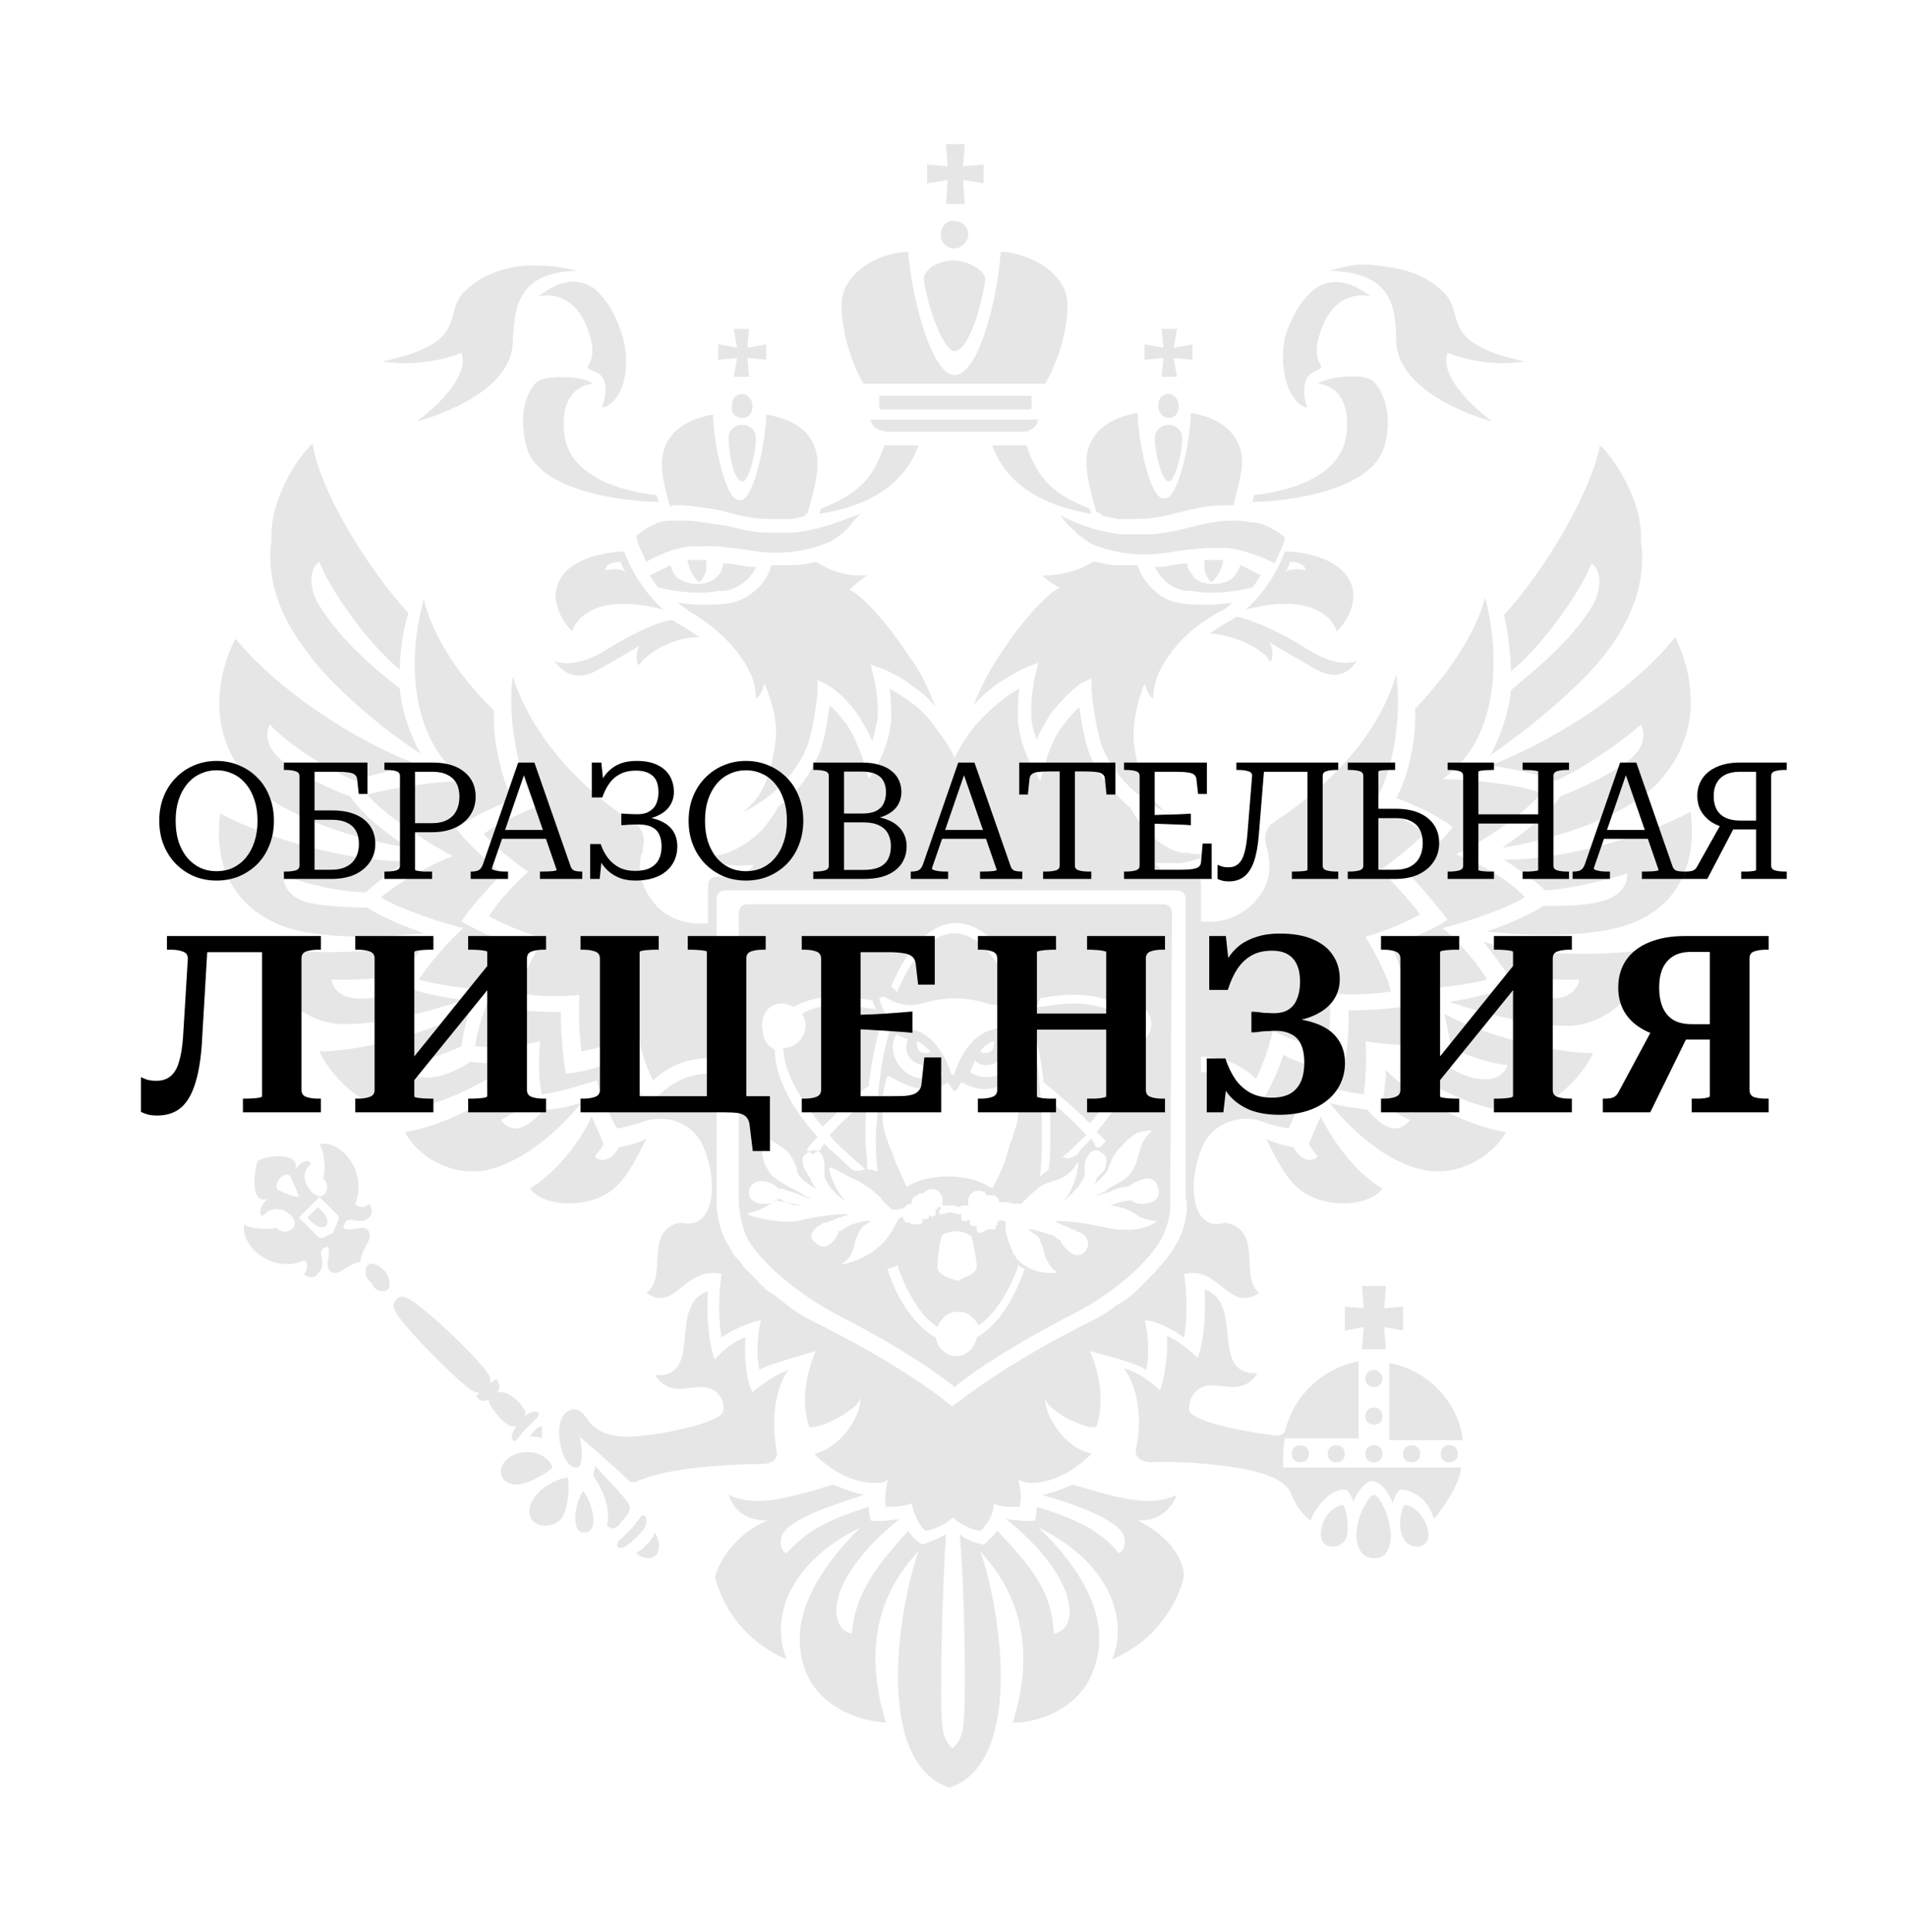 <?xml version="1.0" encoding="UTF-8"?> <svg xmlns="http://www.w3.org/2000/svg" width="384" height="389" viewBox="0 0 384 389" fill="none"><g clip-path="url(#clip0_4275_678)"><path d="M276.807 275.871C275.772 275.871 275.082 276.56 275.082 277.595C275.082 278.629 275.772 279.319 276.807 279.319C277.841 279.319 278.531 278.629 278.531 277.595C278.531 276.905 277.841 275.871 276.807 275.871Z" fill="black" fill-opacity="0.1"></path><path d="M282.668 292.765C282.668 293.8 283.358 294.489 284.392 294.489C285.427 294.489 286.117 293.8 286.117 292.765C286.117 291.731 285.427 291.042 284.392 291.042C283.358 291.042 282.668 291.731 282.668 292.765Z" fill="black" fill-opacity="0.1"></path><path d="M276.807 291.042C275.772 291.042 275.082 291.731 275.082 292.765C275.082 293.8 275.772 294.489 276.807 294.489C277.841 294.489 278.531 293.8 278.531 292.765C278.531 291.731 277.841 291.042 276.807 291.042Z" fill="black" fill-opacity="0.1"></path><path d="M290.258 292.765C290.258 293.8 290.948 294.489 291.982 294.489C293.017 294.489 293.707 293.8 293.707 292.765C293.707 291.731 293.017 291.042 291.982 291.042C290.948 291.042 290.258 291.731 290.258 292.765Z" fill="black" fill-opacity="0.1"></path><path d="M274.39 258.976L274.735 263.458L270.941 263.114V267.941L274.735 267.251L274.39 271.733H279.219L278.874 267.251L282.668 267.941V263.114L278.874 263.458L279.219 258.976H274.39Z" fill="black" fill-opacity="0.1"></path><path d="M279.91 274.492V290.007H294.741C293.706 282.077 287.498 275.871 279.91 274.492Z" fill="black" fill-opacity="0.1"></path><path d="M276.807 283.456C275.772 283.456 275.082 284.146 275.082 285.18C275.082 286.214 275.772 286.904 276.807 286.904C277.841 286.904 278.531 286.214 278.531 285.18C278.531 284.146 277.841 283.456 276.807 283.456Z" fill="black" fill-opacity="0.1"></path><path d="M283.012 303.109C282.668 303.109 281.288 306.902 282.668 309.66C283.357 311.04 284.737 311.729 286.116 311.384C287.496 311.04 287.841 309.66 287.841 308.971C287.496 305.868 285.082 303.109 283.012 303.109Z" fill="black" fill-opacity="0.1"></path><path d="M270.597 303.109C268.528 303.109 266.113 305.868 266.113 308.971C266.113 310.005 266.458 311.04 267.838 311.384C269.217 311.729 270.597 311.04 271.287 309.66C271.977 306.902 270.942 303.109 270.597 303.109Z" fill="black" fill-opacity="0.1"></path><path d="M276.808 301.041C275.428 301.041 271.29 308.971 274.394 312.763C275.084 313.453 275.773 313.798 276.808 313.798C277.843 313.798 278.877 313.453 279.222 312.763C281.982 308.971 278.188 301.041 276.808 301.041Z" fill="black" fill-opacity="0.1"></path><path d="M258.525 292.766C258.525 291.042 258.87 289.662 258.87 289.662H273.7V288.283V277.25V274.147C266.457 275.526 260.594 281.043 258.87 288.283C258.525 288.973 257.145 289.318 256.11 288.973C250.592 288.283 239.555 286.214 239.555 283.801C239.555 280.353 241.97 278.974 244.039 278.974C247.143 278.974 250.592 280.698 253.351 276.56C243.349 276.905 250.937 262.424 242.659 259.666C243.004 263.458 242.659 270.009 241.28 273.457C241.28 273.457 238.176 270.354 235.072 268.975C235.417 271.733 234.727 277.25 233.692 280.008C233.692 280.008 230.243 276.56 226.449 275.526C229.898 280.353 229.898 287.594 228.863 291.731C228.519 293.11 229.553 294.489 231.968 294.489C236.106 294.145 249.902 294.834 255.766 297.248C257.49 297.937 259.215 298.972 259.904 300.351C260.594 302.075 261.974 304.833 264.043 306.212C265.078 303.109 268.527 299.661 270.941 300.006C271.631 300.006 272.321 301.385 272.666 302.42C273.01 301.385 274.735 298.282 276.459 298.282C278.184 298.282 279.908 300.696 280.598 302.764C280.943 301.385 281.633 300.006 282.323 300.006C284.737 300.006 287.841 302.075 288.876 305.868C289.91 304.833 294.049 299.317 294.394 295.524H258.525C258.525 295.869 258.525 294.489 258.525 292.766Z" fill="black" fill-opacity="0.1"></path><path d="M267.492 292.765C267.492 293.8 268.182 294.489 269.217 294.489C270.251 294.489 270.941 293.8 270.941 292.765C270.941 291.731 270.251 291.042 269.217 291.042C268.182 291.042 267.492 291.731 267.492 292.765Z" fill="black" fill-opacity="0.1"></path><path d="M260.25 292.765C260.25 293.8 260.94 294.489 261.974 294.489C263.009 294.489 263.699 293.8 263.699 292.765C263.699 291.731 263.009 291.042 261.974 291.042C260.94 291.042 260.25 291.731 260.25 292.765Z" fill="black" fill-opacity="0.1"></path><path d="M117.462 300.351C116.772 301.041 115.393 304.833 116.083 307.247C116.427 308.281 116.772 308.626 117.807 308.626C118.842 308.626 119.187 307.936 119.532 306.902C119.876 304.489 118.152 300.696 117.462 300.351Z" fill="black" fill-opacity="0.1"></path><path d="M130.226 311.04C129.536 312.074 128.501 312.419 128.156 312.763C128.501 313.108 129.536 313.798 130.571 313.798C131.26 313.798 131.95 313.453 132.295 313.108C133.33 311.04 132.295 309.316 131.95 308.626C131.605 309.316 131.26 310.35 130.226 311.04Z" fill="black" fill-opacity="0.1"></path><path d="M125.395 306.213C126.774 304.833 127.119 303.799 126.774 303.109C126.429 302.075 123.325 298.972 119.876 295.179C119.876 295.869 119.531 296.558 119.531 297.248C121.946 300.696 122.98 304.144 122.29 307.247C122.635 307.592 122.635 307.592 122.98 307.592C123.67 308.281 124.705 307.247 125.395 306.213Z" fill="black" fill-opacity="0.1"></path><path d="M130.223 306.557C130.223 305.868 130.223 305.523 129.878 305.178H129.533C129.188 305.178 128.843 305.868 128.498 306.213C128.153 306.557 127.808 307.247 127.119 307.937C126.429 308.626 126.084 308.971 125.394 309.661C124.704 310.005 124.359 310.695 124.359 311.04C124.359 311.04 124.359 311.04 124.359 311.384C124.704 311.729 124.704 311.729 125.049 311.729C125.394 311.729 126.429 311.384 128.153 309.661C129.878 307.937 130.223 307.247 130.223 306.557Z" fill="black" fill-opacity="0.1"></path><path d="M107.459 288.283C107.459 288.283 107.114 288.628 106.77 289.318C107.459 289.318 108.494 289.318 109.184 289.663C109.184 288.973 109.184 287.939 109.184 287.249C108.494 287.249 107.804 287.939 107.459 288.283Z" fill="black" fill-opacity="0.1"></path><path d="M116.772 289.318C116.772 289.318 124.014 295.524 126.429 297.937C127.119 298.627 127.808 298.627 128.498 298.282C128.843 297.937 129.533 297.937 130.223 297.593C137.465 295.179 149.192 294.834 153.331 294.834C156.09 294.834 156.78 293.455 156.435 292.076C155.745 287.938 155.4 280.698 158.849 275.871C155.055 277.25 151.606 280.353 151.606 280.353C150.227 277.939 149.882 272.078 150.227 269.32C146.778 270.354 144.019 273.802 144.019 273.802C142.639 270.354 142.294 263.803 142.639 260.01C134.361 262.769 141.949 277.595 131.947 276.905C134.706 281.043 138.155 279.319 141.259 279.319C143.329 279.319 146.088 280.698 145.743 284.146C145.398 286.559 131.947 289.318 126.429 289.318C122.635 289.318 119.876 288.283 118.151 285.525C117.116 284.146 116.427 283.801 115.392 283.801C114.012 284.146 112.633 285.18 112.633 288.628C112.633 290.697 113.668 295.524 116.082 295.524C117.461 295.869 117.461 291.731 116.772 289.318Z" fill="black" fill-opacity="0.1"></path><path d="M102.979 287.249C103.324 287.249 103.669 287.249 104.014 287.249C102.979 288.628 102.979 289.662 103.324 290.007C104.014 290.697 104.359 289.318 106.083 287.594C107.808 285.87 108.843 285.18 108.498 284.49C108.153 284.146 107.118 284.146 105.738 285.18C105.738 284.835 106.083 284.49 105.738 284.146C105.049 282.422 102.634 280.353 100.91 280.353C100.565 280.353 100.565 280.353 100.22 280.353C100.91 279.319 100.565 278.629 100.22 277.939C99.875 277.595 99.53 277.939 98.841 278.629C98.841 278.284 98.841 277.595 98.496 276.905C96.426 273.457 84.7 262.424 81.941 261.389C80.216 260.7 79.871 261.734 79.871 261.734C79.871 261.734 78.836 262.424 79.526 263.803C80.561 266.561 91.942 277.939 95.047 280.008C95.736 280.353 96.426 280.698 96.771 280.353C96.081 281.043 95.736 281.043 96.426 281.732C96.771 282.077 97.461 282.422 98.496 281.732C98.496 282.077 98.496 282.077 98.496 282.422C99.185 283.801 101.255 286.559 102.979 287.249Z" fill="black" fill-opacity="0.1"></path><path d="M111.253 295.524C111.253 294.49 109.184 292.421 106.425 292.421C102.631 292.421 100.906 294.834 100.906 296.214C100.906 298.627 103.321 298.972 104.01 298.972C106.425 298.972 110.908 296.214 111.253 295.524Z" fill="black" fill-opacity="0.1"></path><path d="M107.805 301.385C106.77 302.765 106.425 304.144 106.77 305.178C107.115 306.557 108.494 307.247 109.874 307.247C111.254 307.247 112.633 306.557 113.323 305.523C114.703 303.109 114.703 297.938 114.358 297.593C112.978 297.593 109.529 298.972 107.805 301.385Z" fill="black" fill-opacity="0.1"></path><path d="M74.005 247.598C72.971 246.563 70.557 248.287 69.177 247.253C69.867 243.805 72.281 247.253 74.35 245.184C75.385 244.15 74.695 242.771 74.35 242.426C73.316 243.46 71.936 243.116 71.591 242.426C74.005 236.22 69.177 229.669 64.348 230.358C65.383 231.737 65.728 236.22 65.038 237.254C66.763 238.633 65.728 241.736 63.659 240.702C62.279 240.012 59.865 236.564 62.624 234.496C62.624 233.461 60.899 233.461 59.52 235.53C60.554 231.737 53.312 232.772 51.932 233.806C51.242 235.53 50.208 242.771 54.001 241.392C51.932 243.115 52.277 244.839 52.967 244.839C55.381 242.081 58.485 244.15 59.175 245.529C60.21 247.598 57.105 248.977 55.726 247.253C54.691 247.598 50.208 247.598 49.173 246.563C48.483 251.39 55.381 256.562 61.244 253.804C61.934 253.804 62.279 255.528 61.244 256.562C61.589 257.252 63.314 257.597 64.004 256.562C66.418 254.149 62.969 251.735 66.073 251.046C66.763 252.425 65.383 254.838 66.418 255.873C68.142 257.597 70.212 254.149 72.626 254.149C72.626 251.391 75.73 249.322 74.005 247.598ZM56.071 239.668C56.071 239.668 55.036 238.978 56.416 237.254C57.795 235.875 58.485 236.909 58.485 236.909C58.485 236.909 59.865 239.668 60.21 241.047C58.83 241.047 56.071 239.668 56.071 239.668ZM67.108 248.287C66.418 248.287 64.693 250.011 64.004 248.977L60.21 245.184L62.279 243.115L64.348 241.047L68.142 244.839C68.487 245.874 67.108 247.598 67.108 248.287Z" fill="black" fill-opacity="0.1"></path><path d="M75.04 254.494C74.695 254.494 74.35 254.494 74.005 254.838C73.66 255.183 73.66 255.873 73.66 256.562C73.66 257.252 74.35 257.942 75.04 258.631C75.385 259.666 76.419 260.01 77.109 260.01C77.454 260.01 77.799 260.01 78.144 259.666C78.834 258.976 78.489 256.907 77.454 255.873C76.764 255.183 75.73 254.494 75.04 254.494Z" fill="black" fill-opacity="0.1"></path><path d="M64.003 243.116L62.968 244.15L61.934 245.184C61.934 245.184 64.003 247.943 65.728 246.908C66.762 245.184 64.003 243.116 64.003 243.116Z" fill="black" fill-opacity="0.1"></path><path d="M265.425 232.772C265.425 233.462 262.666 234.841 260.596 231.048C258.527 230.703 256.458 230.014 255.078 229.324C257.492 234.151 259.562 238.289 263.011 240.357C268.184 243.461 276.117 242.771 278.531 239.323C274.048 236.91 268.874 230.703 266.115 224.842C265.425 226.221 264.39 228.635 263.701 230.358C264.045 231.048 264.735 232.082 265.425 232.772Z" fill="black" fill-opacity="0.1"></path><path d="M313.364 157.262C318.882 154.849 326.815 149.332 330.609 145.884C330.954 146.574 332.333 149.677 328.195 153.125C325.09 155.538 318.882 158.641 314.399 160.365C312.329 163.469 308.19 166.916 302.672 170.709C313.709 168.985 326.815 164.503 333.368 158.297C345.439 146.229 339.231 131.748 337.507 128.3C329.574 138.299 314.399 148.643 300.258 154.159C305.086 154.849 309.915 155.883 313.364 157.262Z" fill="black" fill-opacity="0.1"></path><path d="M304.397 135.196C311.639 129.334 319.227 117.611 320.607 113.474C322.331 114.508 323.021 117.956 320.952 121.749C317.158 128.3 310.26 134.161 304.397 138.988C304.052 143.126 302.327 148.298 300.258 152.09C308.88 146.229 318.882 137.609 323.366 131.748C329.229 124.162 331.644 116.577 330.609 108.991C330.954 100.372 324.746 91.752 322.331 89.683C320.607 98.993 311.295 114.853 303.017 123.817C303.707 126.921 304.397 131.403 304.397 135.196Z" fill="black" fill-opacity="0.1"></path><path d="M298.878 189.673C300.603 191.742 302.327 194.155 303.707 196.224C310.26 197.603 318.193 197.258 318.193 197.258C318.193 197.258 317.848 200.706 313.364 201.051C311.295 201.051 305.087 200.017 302.672 199.327C301.638 199.672 296.809 201.051 291.98 201.741C298.878 204.154 308.88 206.568 315.089 206.568C315.778 206.568 316.123 206.568 316.813 206.568C326.815 205.533 331.989 196.224 332.334 191.052C329.229 191.742 324.056 192.086 318.882 192.086C314.054 192.086 305.431 191.742 298.878 189.673Z" fill="black" fill-opacity="0.1"></path><path d="M340.613 163.469C331.646 168.296 315.781 173.123 303.019 173.123C306.123 175.192 309.227 177.26 311.297 179.329C316.47 178.984 323.713 177.26 327.852 175.881C327.852 176.571 327.852 180.019 323.023 181.398C319.574 182.432 314.746 182.432 310.952 182.432C307.848 184.501 303.364 186.225 299.57 187.604C303.019 187.949 307.503 188.294 311.297 188.294C317.85 188.294 324.058 187.604 327.852 186.225C331.301 185.191 342.683 180.364 340.613 163.469Z" fill="black" fill-opacity="0.1"></path><path d="M292.325 211.05C296.119 212.774 300.257 214.153 303.706 214.498C303.706 214.498 303.016 217.946 297.843 217.256C294.739 216.912 291.29 214.498 290.6 214.153C288.186 214.498 283.357 214.498 281.633 214.153C287.496 218.291 296.463 223.118 304.051 223.807C304.396 223.807 304.741 223.807 305.086 223.807C313.019 223.807 319.227 215.877 320.951 212.085C313.019 212.085 299.223 208.637 290.945 204.154C291.29 205.533 291.98 208.292 292.325 211.05Z" fill="black" fill-opacity="0.1"></path><path d="M278.532 221.738C280.601 224.152 284.05 225.531 284.05 225.531C284.05 225.531 283.015 227.255 280.946 227.255C280.256 227.255 279.566 226.91 278.877 226.566C277.497 225.876 275.428 223.462 275.428 223.462C272.668 223.118 270.254 222.773 267.84 222.083C271.979 227.255 278.877 233.806 286.464 235.53C287.499 235.875 288.534 235.875 289.913 235.875C296.466 235.875 301.985 231.048 303.364 227.945C295.777 226.91 284.74 221.049 279.221 215.532C279.221 217.601 278.877 220.015 278.532 221.738Z" fill="black" fill-opacity="0.1"></path><path d="M229.209 306.212C233.003 306.212 235.417 304.833 237.142 301.04C231.969 303.454 226.45 302.075 216.103 298.972C216.103 298.972 212.309 300.696 209.895 301.04C216.103 302.764 225.071 305.868 226.45 309.315C227.14 312.074 225.415 312.763 225.415 312.763C221.966 308.626 217.828 306.212 208.86 303.454C208.86 305.178 208.515 306.212 208.515 306.212C208.515 306.212 206.791 306.557 202.652 305.868C206.101 308.626 214.379 315.866 215.413 323.452C216.103 328.624 212.309 328.969 212.309 328.969C211.964 321.038 208.515 316.211 200.928 308.281C200.928 308.281 199.548 310.005 198.169 311.039C198.169 311.039 195.409 310.695 193.34 308.971C194.375 319.314 194.72 344.139 194.03 347.932C193.685 350.69 191.96 352.07 191.96 352.07C191.96 352.07 190.236 351.035 189.891 347.932C189.201 343.795 189.891 318.97 190.581 308.971C188.166 310.35 185.752 311.039 185.752 311.039C184.028 310.005 182.993 308.281 182.993 308.281C175.75 316.211 172.301 321.383 171.611 328.969C171.611 328.969 168.162 328.624 168.507 323.452C169.542 315.866 177.82 308.626 181.269 305.868C177.475 306.557 175.405 306.212 175.405 306.212C175.405 306.212 175.06 305.178 175.06 303.454C166.093 306.212 162.299 308.626 158.505 312.763C158.505 312.763 156.781 312.419 157.471 309.315C158.85 305.868 167.817 303.109 174.026 301.04C171.956 300.696 167.817 298.972 167.817 298.972C157.815 302.075 151.952 303.454 146.779 301.04C148.158 304.833 150.917 306.212 154.711 306.212C149.883 307.936 145.399 312.763 144.02 317.59C147.469 330.348 158.505 334.14 158.505 334.14C155.746 327.934 156.781 315.866 173.336 307.591C163.334 317.59 159.195 326.9 161.954 335.52C164.369 343.45 172.646 346.553 178.509 346.898C174.371 333.796 176.095 321.728 185.062 312.419C181.269 322.762 175.75 354.828 191.271 360C206.791 354.828 201.273 322.762 197.479 312.419C206.446 322.073 208.171 333.796 204.032 346.898C210.24 346.898 218.173 343.45 220.587 335.52C223.346 326.9 219.552 317.59 209.205 307.591C225.76 315.866 226.795 328.279 224.036 334.14C224.036 334.14 235.073 330.348 238.522 317.59C238.522 312.763 233.693 308.281 229.209 306.212Z" fill="black" fill-opacity="0.1"></path><path d="M122.29 240.357C125.739 238.289 127.808 234.151 130.223 229.324C128.843 230.014 126.774 230.703 124.704 231.048C122.635 234.841 119.876 233.462 119.876 232.772C120.565 232.082 121.255 231.048 121.6 230.358C120.91 228.635 119.876 226.221 119.186 224.842C116.427 231.048 110.908 236.91 106.77 239.323C109.184 242.771 117.116 243.461 122.29 240.357Z" fill="black" fill-opacity="0.1"></path><path d="M82.285 170.71C76.421 166.917 72.628 163.469 70.558 160.366C65.73 158.642 59.522 155.539 56.762 153.125C52.623 149.677 54.003 146.574 54.348 145.885C57.797 149.677 65.73 154.849 71.593 157.263C75.042 155.884 79.871 154.849 84.699 154.16C70.558 148.988 55.383 138.299 47.45 128.645C45.726 131.748 39.172 146.574 51.589 158.642C57.797 164.503 71.248 168.986 82.285 170.71Z" fill="black" fill-opacity="0.1"></path><path d="M84.7 151.746C82.63 147.953 80.906 143.126 80.561 138.644C74.698 134.161 68.145 128.3 64.006 121.404C61.937 117.611 62.626 114.163 64.351 113.129C65.731 117.267 73.318 128.989 80.561 134.851C80.561 131.058 81.251 126.576 82.286 123.473C74.008 114.508 64.351 98.648 62.971 89.338C60.557 91.407 54.349 100.027 54.694 108.647C53.659 116.232 56.073 123.818 61.937 131.403C66.075 137.264 76.077 146.229 84.7 151.746Z" fill="black" fill-opacity="0.1"></path><path d="M81.25 196.224C82.285 194.155 84.355 191.742 86.079 189.673C79.526 191.397 70.903 191.742 66.42 191.742C60.901 191.742 55.728 191.397 52.969 190.707C53.314 196.224 58.487 205.533 68.489 206.223C69.179 206.223 69.524 206.223 70.214 206.223C76.422 206.223 86.424 203.809 93.322 201.396C88.493 200.706 83.665 199.672 82.63 198.982C79.871 200.361 73.663 201.396 71.593 201.051C67.11 200.706 66.765 197.258 66.765 197.258C66.765 197.258 74.697 197.603 81.25 196.224Z" fill="black" fill-opacity="0.1"></path><path d="M57.105 186.57C60.898 187.949 66.762 188.638 73.66 188.638C77.798 188.638 81.937 188.294 85.386 187.949C81.592 186.57 77.109 184.846 74.004 182.777C70.211 182.777 65.037 182.432 61.933 181.743C57.105 180.363 57.105 176.916 57.105 176.226C61.243 177.95 68.486 179.674 73.66 179.674C75.729 177.95 78.488 175.536 81.937 173.468C69.521 173.468 53.311 168.641 44.343 163.813C42.274 180.363 53.656 185.191 57.105 186.57Z" fill="black" fill-opacity="0.1"></path><path d="M80.213 223.462C80.558 223.462 80.903 223.462 81.248 223.462C88.835 222.773 97.803 217.946 103.666 213.808C101.942 214.153 96.768 214.153 94.699 213.808C94.009 214.498 90.215 216.566 87.456 216.911C81.938 217.601 81.593 214.153 81.593 214.153C85.041 213.808 89.18 212.429 92.974 210.705C93.319 207.947 94.009 205.188 94.699 203.464C86.076 208.291 72.28 211.739 64.348 211.739C66.072 215.532 72.28 223.462 80.213 223.462Z" fill="black" fill-opacity="0.1"></path><path d="M95.045 235.875C96.079 235.875 97.459 235.875 98.494 235.53C105.737 233.806 112.979 227.255 117.118 222.083C114.704 222.773 112.29 223.462 109.53 223.462C109.53 223.462 107.806 225.531 106.082 226.566C105.392 226.91 104.702 227.255 104.012 227.255C101.943 227.255 100.908 225.531 100.908 225.531C100.908 225.531 104.357 223.807 106.426 221.738C106.082 220.015 105.737 217.601 105.737 215.532C99.873 221.394 89.181 226.91 81.594 227.945C82.973 231.048 88.147 235.875 95.045 235.875Z" fill="black" fill-opacity="0.1"></path><path d="M189.547 47.274C189.547 48.998 190.926 50.032 192.306 50.032C193.686 50.032 195.065 48.653 195.065 47.274C195.065 45.55 193.686 44.516 192.306 44.516C190.926 44.171 189.547 45.55 189.547 47.274Z" fill="black" fill-opacity="0.1"></path><path d="M190.583 41.068H194.377L194.032 36.241L198.171 36.93V33.138L194.032 33.482L194.377 29H190.583L190.928 33.482L186.789 33.138V36.93L190.928 36.241L190.583 41.068Z" fill="black" fill-opacity="0.1"></path><path d="M177.131 86.58C177.476 86.58 178.165 86.925 178.51 86.925H206.102C206.792 86.925 207.137 86.925 207.482 86.58C208.516 86.235 208.861 85.546 209.206 84.511H175.406C175.751 85.89 176.441 86.235 177.131 86.58Z" fill="black" fill-opacity="0.1"></path><path d="M207.48 82.443C207.825 82.443 207.825 82.098 207.825 82.098V80.029C207.825 79.685 207.48 79.685 207.48 79.685H177.474C177.129 79.685 177.129 80.029 177.129 80.029V82.098C177.129 82.443 177.474 82.443 177.474 82.443H207.48Z" fill="black" fill-opacity="0.1"></path><path d="M210.586 77.271C211.276 76.236 215.069 68.996 215.069 61.41C215.069 54.514 206.447 50.722 201.618 50.722C200.929 60.376 197.135 75.547 192.306 75.547C187.823 75.547 183.684 60.376 182.994 50.722C177.821 50.722 169.543 54.514 169.543 61.41C169.543 68.996 173.337 76.581 174.027 77.271H210.586Z" fill="black" fill-opacity="0.1"></path><path d="M192.306 70.72C194.72 70.72 197.479 63.479 198.514 56.239C198.514 54.859 196.1 52.791 192.306 52.446C188.512 52.446 186.098 54.515 186.098 56.239C187.132 62.789 190.236 70.72 192.306 70.72Z" fill="black" fill-opacity="0.1"></path><path d="M236.107 183.811C236.107 182.777 235.417 182.087 234.382 182.087H150.572C149.537 182.087 148.848 182.777 148.848 183.811V241.392V241.736V242.081C148.848 242.081 148.848 245.184 150.227 248.632C151.952 252.77 159.195 259.666 168.162 264.493C180.923 271.044 188.511 276.216 192.305 279.319C196.099 276.216 203.686 271.044 216.448 264.493C225.76 259.666 232.658 252.77 234.382 248.632C236.107 244.839 235.762 242.081 235.762 242.081L236.107 183.811ZM207.825 204.844V205.188C208.86 209.326 209.895 213.808 210.24 217.946C213.688 220.704 216.793 223.462 219.552 226.221C224.725 220.359 227.484 214.843 227.484 210.36C225.07 210.36 223.001 208.292 223.001 205.878C223.001 204.844 223.346 204.154 223.691 203.464C221.276 202.43 218.517 202.085 216.103 202.085C214.033 202.085 211.964 202.43 209.55 202.775H209.205L208.515 203.12L208.86 202.775C209.205 202.085 209.205 201.741 209.55 201.051C216.448 199.672 221.966 200.361 225.415 202.43C226.105 202.085 226.795 201.741 227.484 201.741C229.899 201.741 231.968 203.809 231.968 206.223C231.968 207.947 230.933 209.326 229.554 210.016C229.554 214.843 226.795 221.049 220.931 227.945C221.276 228.289 221.621 228.634 221.966 228.979C222.311 229.324 222.311 229.324 222.656 229.669V230.013C222.311 230.358 221.966 230.703 221.621 231.048H221.276C221.276 231.048 221.276 231.048 220.931 231.048C220.586 230.703 220.586 230.703 220.586 230.358C220.242 230.013 220.242 229.669 219.897 229.324C219.207 230.013 218.517 230.703 217.827 231.393L217.137 232.427C216.103 233.117 215.068 233.461 214.378 233.117H214.033L214.378 232.772C216.103 231.393 217.482 229.669 218.862 228.634C216.793 226.221 214.033 223.807 211.274 221.394C211.619 223.807 211.619 226.221 211.619 228.634C211.619 230.703 211.619 233.117 211.274 235.53C210.929 235.875 210.239 236.22 209.895 236.564L209.55 236.909V236.564C209.895 233.806 209.895 231.048 209.895 228.634C209.895 227.945 209.895 226.91 209.895 226.221V225.531C209.895 223.807 209.55 218.98 209.205 215.877C208.86 213.119 208.17 210.36 207.48 207.602V207.257C207.825 206.912 208.17 206.568 208.515 206.223L207.825 204.844ZM179.544 198.637C182.993 190.362 187.821 185.88 192.65 185.88C197.478 185.88 202.307 190.362 205.756 198.637V198.982H205.411C205.066 198.982 204.721 199.327 204.031 199.672H203.686V199.327C200.582 192.086 196.444 187.949 192.305 187.949C188.166 187.949 184.027 192.086 180.923 199.327V199.672H180.578C180.233 198.982 179.544 198.982 179.544 198.637ZM178.164 200.706C179.199 201.396 182.303 203.12 185.752 202.085C188.856 201.051 192.305 201.051 192.305 201.051C192.305 201.051 196.099 201.051 198.858 202.085C202.307 203.12 205.411 201.396 206.446 200.706C206.791 200.706 206.791 200.706 206.791 201.051C206.446 202.43 205.411 205.878 200.237 207.257C195.409 208.292 192.995 213.808 192.305 216.222C192.305 216.567 191.96 216.567 191.615 216.222C190.925 213.808 188.511 208.292 183.682 207.257C178.509 206.223 177.474 202.43 177.129 201.051C177.819 200.706 178.164 200.706 178.164 200.706ZM186.442 214.498C187.131 214.498 188.166 214.153 188.856 213.808C189.201 214.498 189.546 215.532 189.891 216.222C188.856 216.911 187.821 217.256 186.442 217.256C182.648 217.256 179.888 214.153 179.888 210.705C179.888 209.671 180.233 208.981 180.578 208.292C181.268 208.636 181.958 208.981 182.993 209.326C182.648 209.671 182.648 210.36 182.648 210.705C182.303 212.774 184.372 214.498 186.442 214.498ZM184.717 210.36C184.717 210.016 184.717 210.016 184.717 209.671C185.752 210.016 186.786 211.05 187.476 211.739C187.131 212.084 186.786 212.084 186.442 212.084C185.407 212.084 184.717 211.395 184.717 210.36ZM186.442 219.325C187.821 219.325 189.546 218.98 190.925 217.946C191.27 218.291 191.96 219.67 192.305 219.67C192.995 219.67 193.34 218.291 193.684 217.946C195.064 218.635 196.788 219.325 198.168 219.325C200.582 219.325 202.652 218.291 204.376 216.911C204.376 216.911 204.376 216.911 204.376 217.256C205.066 220.014 205.411 223.462 205.066 224.842C205.066 226.221 204.376 227.6 204.031 228.979C203.342 230.703 202.997 232.082 202.997 232.082C202.997 232.082 202.997 232.427 202.652 233.117C202.307 234.496 201.272 236.909 199.893 239.323C197.133 237.599 194.374 236.909 190.925 236.909C187.821 236.909 185.062 237.599 182.648 238.978C181.613 236.564 180.578 234.496 180.233 233.461C179.888 232.772 179.888 232.427 179.888 232.427C179.888 232.427 179.199 231.048 178.509 228.979C178.164 227.945 177.819 226.566 177.819 225.186C177.819 224.152 177.474 220.704 178.509 217.601C178.509 217.256 178.854 216.911 178.854 216.567C181.268 217.946 184.027 219.325 186.442 219.325ZM198.513 214.498C200.927 214.498 202.652 212.774 202.652 210.36C202.652 209.671 202.652 209.326 202.307 208.981C202.997 208.636 204.031 208.292 204.721 207.947C205.066 208.636 205.411 209.671 205.411 210.36C205.411 214.153 202.307 216.911 198.858 216.911C197.478 216.911 196.444 216.567 195.409 215.877C195.754 215.187 196.099 214.498 196.444 213.463C196.788 214.153 197.823 214.498 198.513 214.498ZM197.478 211.739C198.168 210.705 199.203 210.016 200.237 209.671C200.237 210.016 200.237 210.016 200.237 210.36C200.237 211.395 199.548 212.084 198.513 212.084C198.168 212.084 197.823 212.084 197.478 211.739ZM157.47 202.085C158.505 202.085 159.195 202.43 159.884 202.775C162.299 201.396 165.058 200.706 168.852 200.706C170.921 200.706 172.991 201.051 175.405 201.396H175.75C175.75 201.741 176.095 202.43 176.44 203.12L176.784 203.464L176.095 203.12C175.75 203.12 175.75 203.12 175.405 203.12C173.335 202.775 171.266 202.43 169.197 202.43C166.782 202.43 163.678 202.775 161.609 204.154C161.954 204.844 162.299 205.533 162.299 206.568C162.299 208.981 160.229 211.05 157.815 211.05C157.815 215.187 160.574 220.704 165.748 226.91C168.507 224.152 171.611 221.049 175.06 218.635C175.405 214.498 176.439 210.016 177.474 205.878V205.533L177.819 205.878C178.164 206.223 178.509 206.568 178.854 206.912C178.854 206.912 178.854 206.912 179.199 207.257V207.602C178.509 210.36 177.819 212.774 177.474 215.532V215.877C177.129 217.946 176.784 220.704 176.784 223.462C176.784 225.531 176.44 227.255 176.44 228.634C176.44 230.703 176.439 232.772 176.784 235.53V235.875H176.44C175.75 235.53 175.405 235.53 175.06 235.53H174.715V235.185C174.715 233.461 174.37 231.048 174.37 228.634C174.37 226.221 174.37 223.807 174.715 221.394C171.956 223.807 169.197 226.221 167.127 228.634C168.852 230.703 171.266 232.772 174.025 235.185L174.37 235.53H174.025C173.335 235.875 172.301 235.875 171.611 235.53C169.542 233.461 167.817 232.082 166.093 230.358C165.748 230.703 165.403 231.048 165.403 231.393L165.058 231.737C164.713 231.737 164.368 232.082 163.678 232.427L163.333 232.082C163.333 232.082 162.988 232.082 162.988 231.737H162.644V231.393C163.333 230.358 164.023 229.669 164.713 228.979C158.85 222.428 156.091 216.222 156.091 211.395C154.711 210.705 153.676 209.326 153.676 207.602C152.986 204.154 155.056 202.085 157.47 202.085ZM206.446 255.528C204.031 262.424 200.582 267.251 196.788 269.32C196.444 271.388 194.719 273.112 192.65 273.112C190.58 273.112 188.856 271.388 188.511 269.32C184.717 267.251 181.268 262.769 178.854 255.873V255.528L180.923 254.838V255.183C182.993 261.045 185.752 265.182 188.856 267.251C189.546 265.527 190.925 264.148 192.995 264.148C195.064 264.148 196.444 265.527 197.133 266.906C200.237 264.837 202.997 260.7 205.066 255.183V254.838H205.411C205.411 255.183 205.756 255.183 206.446 255.528ZM188.856 255.183C188.856 253.804 189.201 250.011 189.891 248.632C190.58 248.287 191.615 247.943 192.65 247.943C193.684 247.943 194.719 248.287 195.754 248.977C196.099 250.356 196.788 253.804 196.788 255.183C196.788 256.562 193.34 257.597 192.995 257.942C191.96 257.597 188.856 256.907 188.856 255.183ZM233.003 241.392C232.658 241.736 232.313 242.081 231.968 242.081C231.623 242.081 231.278 242.426 230.588 242.426H230.244C229.554 242.426 228.864 242.426 228.519 242.081C228.174 242.081 228.174 241.736 227.829 241.736C226.795 241.736 224.38 242.426 223.691 242.771C224.035 242.771 227.14 243.116 229.209 244.839C230.244 245.529 232.313 245.874 233.003 245.874C233.003 246.219 229.554 248.632 223.001 247.253L221.276 246.908C218.172 246.219 215.413 245.874 212.309 245.874C212.654 245.874 212.999 246.219 212.999 246.219C213.688 246.563 214.723 246.908 215.413 247.253C215.413 247.253 215.758 247.253 215.758 247.598H216.103C216.448 247.598 216.793 247.598 216.793 247.943C217.137 247.943 217.482 248.287 217.827 248.287C218.172 248.632 218.862 248.977 218.862 249.322C218.862 249.667 219.207 249.667 219.207 250.011C219.207 250.701 219.207 251.046 218.862 251.735C217.827 253.114 216.448 253.114 215.068 251.735L214.723 251.391C214.378 251.046 214.033 250.701 213.688 250.011V249.667C213.688 249.667 213.688 249.667 213.344 249.667C212.654 249.322 212.309 248.632 211.619 248.632C210.584 248.287 209.205 247.943 208.17 247.598C207.825 247.598 207.48 247.598 207.135 247.598C208.17 248.287 209.205 248.977 209.55 249.667C209.55 249.667 209.55 249.667 209.55 250.011C210.239 251.046 210.239 252.08 210.584 253.114C211.619 255.183 211.964 255.528 212.999 256.218C211.964 256.562 206.791 256.562 204.376 252.77C204.376 252.77 204.031 252.425 204.031 252.08C203.342 250.701 202.997 249.322 202.652 248.287C202.307 247.253 202.997 246.219 202.307 245.874C201.617 245.529 201.272 245.874 201.272 245.874C200.927 246.219 200.927 246.219 200.927 246.219V246.563C200.927 246.908 200.582 246.908 200.582 246.908V247.253C200.582 247.253 200.582 247.598 200.237 247.598C200.237 247.598 200.237 247.598 199.893 247.598C199.548 247.598 199.548 247.598 199.203 247.598C199.203 247.598 199.203 247.598 198.858 247.598C198.858 247.598 198.513 247.598 198.513 247.943C198.168 247.943 197.823 248.287 197.478 248.287C197.133 248.287 196.788 247.943 196.788 247.598C196.788 247.253 196.788 247.253 196.788 246.908C196.444 246.908 196.444 246.908 196.099 246.908C195.754 246.908 195.754 246.908 195.409 246.563C195.409 246.219 195.409 245.874 195.409 245.874C195.409 245.529 195.409 245.529 195.409 245.529C195.064 245.874 195.064 245.874 194.719 245.874C194.374 245.874 194.374 245.874 194.029 245.874C193.684 245.874 193.684 245.529 193.684 245.184V244.839C193.684 244.839 193.684 244.839 193.684 244.495C193.684 244.495 193.684 244.495 193.339 244.495H192.995C192.65 244.495 191.96 244.15 191.615 244.15C191.615 244.15 191.615 244.15 191.27 244.15C190.925 244.15 190.235 244.495 189.891 244.495H189.546H189.201C189.201 244.495 189.201 244.495 189.201 244.15C189.201 244.15 189.201 244.15 189.201 243.805L189.546 243.46C189.546 243.46 189.546 243.46 189.546 243.116C189.201 243.116 189.201 243.116 188.856 243.116V243.46C188.856 243.46 188.856 243.46 188.511 243.46V243.805V244.15C188.511 244.495 188.511 244.839 188.166 244.839C187.821 245.184 187.821 245.184 187.476 244.839C187.476 244.839 187.131 244.839 187.131 244.495C187.131 244.495 186.786 244.495 186.786 244.15C186.786 244.15 186.786 244.495 187.131 244.495C187.131 244.839 187.131 244.839 187.131 245.184C186.786 245.529 186.786 245.529 186.442 245.529H186.097H185.752C185.752 245.874 186.097 245.874 185.752 246.219C185.752 246.563 185.407 246.563 185.062 246.563C184.717 246.563 184.717 246.563 184.372 246.563C184.372 246.563 184.372 246.563 184.027 246.563H183.682L183.337 246.219C183.337 246.219 182.993 246.219 182.648 246.219C182.648 246.219 182.303 246.219 182.303 245.874L181.958 245.529V245.184C181.268 244.495 180.233 246.908 180.233 246.908C177.129 253.459 169.542 254.838 169.542 254.494C169.542 254.494 171.266 253.804 171.956 251.391C172.301 250.011 172.301 249.667 172.991 248.287C172.991 247.943 173.335 247.943 173.335 247.598C173.68 246.908 174.715 246.563 175.405 245.874C175.06 245.874 174.715 245.874 174.37 245.874C173.335 246.219 172.301 246.219 170.921 246.908C170.231 247.253 169.886 247.598 169.197 247.943C169.197 247.943 169.197 247.943 168.852 247.943V248.287C168.852 248.632 168.507 248.977 168.162 249.667L167.817 250.011C166.437 251.391 165.403 251.391 164.023 250.011L163.678 249.667C163.333 249.322 163.333 248.632 163.678 248.287C163.678 247.943 164.023 247.598 164.368 247.253C164.713 246.908 165.058 246.908 165.403 246.563C165.748 246.219 166.093 246.219 166.437 246.219C166.782 246.219 166.782 246.219 167.127 245.874C167.127 245.874 167.472 245.874 167.817 245.874C167.817 245.874 167.817 245.529 168.162 245.529C168.507 245.529 168.852 245.184 169.197 245.184C169.542 245.184 169.886 244.839 170.231 244.839C170.231 244.839 170.576 244.839 170.921 244.495C168.162 244.495 165.403 244.839 162.299 245.529C161.954 245.529 161.264 245.874 160.574 245.874C157.125 246.563 150.572 244.839 150.572 244.495C150.572 244.15 152.297 244.15 154.021 243.116C155.401 242.426 156.091 241.736 157.125 241.392C158.85 242.771 160.919 242.771 161.264 242.771C160.574 242.426 157.47 242.081 156.435 241.736C156.435 241.736 156.091 242.081 155.746 242.081C155.056 242.426 154.366 242.426 153.676 242.426C153.331 242.426 152.642 242.426 152.297 242.081C151.952 242.081 151.607 241.736 151.262 241.392C150.917 241.047 150.917 240.702 150.917 239.668C151.262 238.288 152.642 237.599 154.366 237.944C155.401 238.288 156.091 238.633 156.435 238.978L156.78 239.323C157.815 239.323 159.195 240.012 160.574 240.357C161.954 241.047 162.988 241.392 163.678 241.392C163.333 241.392 162.988 241.047 162.644 241.047C162.299 241.047 161.954 240.702 161.954 240.702C161.609 240.357 161.264 240.357 160.919 240.012C158.85 238.978 156.78 237.944 155.401 236.564C154.366 235.185 154.021 234.496 153.676 233.117C153.331 230.013 151.952 228.634 151.952 228.289C152.297 227.945 157.125 230.358 158.85 232.082C159.884 233.461 160.229 234.496 160.574 235.53V235.875C160.919 236.909 161.954 237.944 163.678 238.978C164.023 238.978 164.023 239.323 164.368 239.323C164.023 238.633 163.678 238.288 163.333 237.599V237.254L162.988 236.909C162.988 236.909 162.644 236.564 162.644 236.22C162.299 235.875 162.299 235.53 161.954 235.185C161.609 234.151 161.609 233.117 161.954 232.772C162.299 232.427 162.644 232.082 163.333 231.737C164.713 231.393 165.748 232.082 166.093 234.151C166.093 234.496 166.093 234.841 166.093 235.185C166.093 235.53 166.093 235.875 166.093 236.22V236.564C166.093 236.564 166.093 236.564 166.093 236.909C166.782 238.978 168.507 240.702 170.576 242.081C168.162 240.012 166.782 235.185 167.127 235.185C167.472 234.841 169.542 236.22 171.611 237.254C172.646 237.599 173.68 238.288 174.715 238.978C175.405 239.323 176.095 240.012 176.44 240.357C177.129 240.702 177.474 241.392 177.819 241.736C178.164 242.081 178.509 242.426 178.854 242.771C179.199 243.116 179.199 243.116 179.544 243.46C180.233 243.805 181.268 243.46 181.268 243.46C181.613 243.46 181.958 243.46 182.303 243.116C182.303 243.116 182.303 243.116 182.648 242.771C182.993 242.426 183.337 242.426 183.682 242.426V242.081C183.682 241.392 184.027 241.047 184.717 240.702C184.717 240.702 185.062 240.702 185.062 240.357H185.407H185.752H186.097C186.097 240.012 186.442 240.012 186.786 239.668C187.476 239.323 188.511 239.323 189.201 240.012C189.546 240.357 189.546 240.702 189.891 241.047V241.392C189.891 241.736 189.891 241.736 189.891 242.081C189.891 242.426 189.891 242.426 189.891 242.771C190.235 242.771 190.925 242.771 191.27 242.771C191.615 242.771 191.615 242.771 191.96 242.771C192.305 242.771 192.65 242.771 192.995 243.116C193.34 243.116 193.684 242.771 194.029 242.771C194.374 242.771 194.374 242.771 194.719 242.771H195.064C195.064 242.426 195.064 242.081 195.064 241.736C195.064 241.392 195.064 241.047 195.409 240.702C195.409 240.702 195.409 240.357 195.754 240.357L196.099 240.012C196.788 239.668 197.478 239.668 198.168 240.012C198.513 240.012 198.513 240.357 198.858 240.702C199.203 240.702 199.203 240.702 199.548 240.702H199.893H200.237C200.927 241.047 201.272 241.392 201.272 242.081C201.272 242.081 201.272 242.081 201.617 242.081H201.962C201.962 242.081 203.686 242.081 204.031 242.426H205.756C206.101 242.081 206.101 242.081 206.446 241.736C206.791 241.392 207.48 240.702 207.825 240.357C208.515 240.012 208.86 239.323 209.55 238.978C210.584 238.288 211.964 237.944 212.999 237.599C216.448 236.22 216.793 234.151 217.137 234.151C217.482 234.496 216.448 240.012 214.033 242.081C215.758 240.702 217.482 238.978 218.517 236.909C218.517 236.909 218.517 236.909 218.517 236.564V236.22C218.517 235.875 218.517 235.53 218.517 235.185C218.517 234.841 218.517 234.496 218.517 234.151C219.207 232.427 219.897 231.393 221.276 231.737C221.966 232.082 222.311 232.427 222.656 232.772C223.001 233.461 223.001 234.151 222.656 235.185C222.656 235.53 222.311 235.875 221.966 236.22C221.621 236.564 221.621 236.564 221.276 236.909L220.931 237.254V237.599C220.586 238.288 220.242 238.633 219.552 239.323C219.897 238.978 219.897 238.978 220.242 238.633C221.966 237.254 223.001 236.22 223.346 235.185C223.691 234.151 224.035 233.117 225.07 231.737C226.795 230.013 227.139 229.324 228.864 228.289C229.209 227.945 231.623 227.6 231.968 227.6C232.313 227.945 230.244 228.634 229.554 232.082C229.209 233.117 228.864 234.841 227.829 236.22C226.45 237.944 225.07 238.288 223.346 239.323L223.001 239.668C222.656 240.012 222.311 240.012 221.621 240.357C220.931 240.702 220.586 241.047 220.242 241.047C221.276 240.702 222.311 240.357 223.691 240.012C224.725 239.323 226.105 238.978 227.484 238.978C227.484 238.978 227.484 238.633 227.829 238.633C228.174 238.288 228.864 237.944 229.899 237.599C231.623 236.909 233.003 237.599 233.348 239.323C233.693 240.357 233.348 241.047 233.003 241.392Z" fill="black" fill-opacity="0.1"></path><path d="M293.363 172.088C298.536 169.675 307.159 163.813 310.608 159.676C305.779 157.952 296.122 156.918 290.604 156.918C301.985 148.987 302.33 132.437 299.226 120.37C296.467 130.024 289.569 137.954 285.085 142.781C285.43 147.608 284.051 155.883 281.291 160.71C285.085 162.089 289.569 164.158 292.673 166.572C290.604 169.33 286.12 173.123 283.361 175.536C285.775 177.95 289.569 182.432 291.638 185.19C288.879 187.259 283.361 189.328 280.257 190.362C281.636 193.465 283.706 198.637 284.396 202.43C280.947 203.12 276.463 203.464 271.634 203.464C271.979 206.912 271.289 212.429 270.6 215.877C266.116 215.532 260.943 213.808 258.528 212.429C257.149 217.256 254.045 222.083 254.045 222.428C249.906 217.601 245.767 215.877 241.973 215.877V212.774C245.767 212.774 249.906 214.153 253.01 217.256C254.389 214.843 255.769 210.36 256.459 207.602C259.218 208.981 263.702 210.705 267.496 211.395C267.84 207.947 268.185 203.464 267.84 200.017C271.634 200.361 275.773 200.361 280.257 199.672C279.567 196.569 276.808 191.397 275.083 188.638C278.877 187.604 283.706 185.535 286.12 184.156C284.051 181.398 280.602 177.605 278.187 175.192C280.947 173.123 285.43 169.675 287.155 167.606C284.051 165.537 279.912 163.469 276.463 162.089C281.291 155.538 282.326 142.092 281.291 135.885C277.153 150.022 264.736 160.365 257.149 165.193C256.804 165.537 256.459 165.882 256.114 165.882C255.769 166.227 254.389 167.951 255.079 170.02C255.079 170.709 255.424 171.054 255.424 171.744C256.114 174.502 256.114 178.639 251.975 182.432C248.526 185.535 244.387 185.88 241.973 185.535V177.95C241.973 176.915 241.283 176.226 240.249 176.226H235.075L232.661 173.812C232.661 173.812 235.075 173.812 237.834 173.812C240.594 173.468 243.698 172.088 243.698 172.088C243.698 172.088 240.594 172.088 239.214 171.744C237.489 172.088 233.696 170.364 230.591 166.917C229.557 165.537 228.522 164.158 227.832 162.779C225.073 160.365 221.969 157.262 219.9 152.78C218.52 149.677 217.83 145.195 217.485 142.436C216.451 143.126 215.416 144.505 214.036 146.229C211.622 149.332 210.587 153.814 210.587 153.814L209.553 157.262L207.828 154.159C207.828 154.159 205.414 150.022 205.069 144.85C205.069 142.436 205.069 140.368 205.414 138.644C204.724 138.988 203.689 139.678 202.655 140.368C198.516 143.471 196.102 146.574 196.102 146.574C194.032 149.332 192.653 151.746 192.308 152.78C191.963 151.401 190.583 149.332 188.514 146.574C188.514 146.574 186.445 143.126 181.961 140.368C180.926 139.678 179.891 138.988 179.202 138.644C179.547 140.368 179.547 142.781 179.547 144.85C179.202 150.022 176.787 153.814 176.787 154.159L175.063 156.918L174.028 153.47C174.028 153.47 172.649 148.987 170.579 145.884C169.2 144.16 168.165 142.781 167.13 142.092C166.785 144.85 166.096 149.677 164.716 152.435C162.647 156.918 159.887 160.365 156.783 162.434C156.094 163.813 155.059 165.193 154.024 166.572C150.92 170.02 147.126 171.744 145.402 172.088C144.022 172.433 140.918 172.433 140.918 172.433C140.918 172.433 144.022 173.812 146.781 174.157C149.54 174.502 151.955 174.157 151.955 174.157L149.54 176.571H144.367C143.332 176.571 142.643 177.26 142.643 178.295V185.88C140.228 186.225 135.745 185.88 132.64 182.777C128.847 178.984 128.502 174.847 129.191 172.088C129.536 171.744 129.536 171.054 129.536 170.364C130.226 168.296 128.847 166.572 128.502 166.227C128.157 165.882 127.812 165.537 127.467 165.537C119.879 160.71 107.808 150.367 103.324 136.23C102.289 142.436 103.669 155.538 108.153 162.434C104.704 163.813 100.22 165.882 97.461 167.951C99.185 170.02 103.669 173.812 106.428 175.536C104.014 177.605 100.22 181.743 98.496 184.501C100.91 185.88 105.738 187.949 109.532 188.983C107.808 191.742 105.049 196.913 104.359 200.017C108.498 200.706 112.981 200.706 116.775 200.361C116.43 203.809 116.775 208.636 117.12 211.739C120.914 211.05 125.398 209.671 128.157 207.947C128.847 210.36 130.226 215.187 131.606 217.601C134.71 214.498 138.849 213.119 142.643 213.119V216.222C138.849 216.222 134.71 217.946 130.571 222.773C130.571 222.428 127.467 217.601 126.087 212.774C123.673 213.808 118.5 215.877 114.016 216.222C113.326 212.774 112.981 207.257 112.981 203.809C108.153 203.809 103.669 203.464 100.22 202.775C100.91 198.982 102.979 193.81 104.359 190.707C101.255 189.673 95.736 187.259 92.977 185.535C94.702 182.777 98.841 178.295 101.255 175.881C98.496 173.812 94.012 169.675 91.942 166.917C95.047 164.503 99.53 162.434 103.324 161.055C100.565 155.883 99.185 147.608 99.53 143.126C94.702 138.299 87.804 130.369 85.389 120.714C81.941 132.782 82.63 149.677 94.012 157.262C88.493 157.262 78.836 158.642 74.008 160.021C77.457 164.158 86.079 169.675 91.253 172.433C87.114 173.812 79.871 177.95 76.767 180.708C80.561 183.122 89.183 185.88 93.322 186.914C90.908 188.983 86.079 194.5 84.355 197.258C87.804 198.293 94.702 199.327 99.185 199.327C97.806 202.43 96.081 207.602 95.736 210.705C97.806 211.05 105.049 210.705 108.843 209.671C108.498 212.774 108.498 217.946 109.187 220.359C112.636 220.014 117.81 218.29 120.224 217.601C120.914 220.359 123.328 225.876 124.363 227.255C126.087 226.91 127.812 226.565 129.536 225.876C134.365 224.152 139.538 226.221 141.608 230.703C145.057 238.633 143.677 247.943 137.124 246.219C129.536 247.598 134.71 257.252 130.226 260.355C136.089 264.493 137.814 254.838 145.402 256.562C144.712 260.01 144.712 266.561 145.402 269.32C147.816 267.596 151.265 266.216 153.334 265.872C152.645 267.94 152.3 272.768 152.989 275.871C154.369 274.836 164.371 272.078 164.371 272.078C164.371 272.078 160.577 279.663 162.991 287.249C164.371 288.283 173.338 283.801 173.338 281.387C173.683 284.49 169.889 291.386 164.026 292.765C170.234 298.972 175.753 298.627 176.443 298.627C177.477 298.627 178.167 298.627 178.857 297.937C178.512 299.661 178.167 302.075 178.512 303.454C178.857 303.454 179.202 303.454 179.547 303.454C181.271 303.454 182.651 303.109 183.685 302.764C184.03 304.488 184.72 306.212 185.755 307.592C186.1 307.936 186.1 307.936 186.445 308.281C187.824 308.281 191.273 306.557 191.963 305.523C192.653 306.557 196.102 308.281 197.481 308.281C197.826 307.936 198.171 307.936 198.171 307.592C199.551 306.212 200.24 304.144 200.24 302.764C201.62 303.454 203 303.454 204.379 303.454C204.724 303.454 205.069 303.454 205.414 303.454C205.759 302.075 205.759 299.661 205.069 297.937C205.759 298.282 206.794 298.627 207.483 298.627C208.173 298.627 213.691 298.972 219.9 292.765C214.036 291.386 210.243 284.49 210.587 281.387C210.587 284.146 219.555 288.283 220.934 287.249C223.349 279.663 219.555 272.078 219.555 272.078C219.555 272.078 229.212 274.492 230.936 275.871C231.626 272.768 231.281 267.94 230.591 265.872C232.661 265.872 236.11 267.596 238.524 269.32C239.214 266.561 239.214 260.355 238.524 256.562C245.767 254.838 247.491 264.493 253.7 260.355C249.561 257.252 254.734 247.598 246.802 246.219C240.249 248.287 238.869 238.633 242.318 230.703C244.387 226.221 249.906 224.152 254.389 225.876C256.114 226.565 257.838 226.91 259.563 227.255C260.253 225.876 263.012 220.359 263.702 217.601C266.116 218.635 271.289 220.014 274.738 220.359C275.083 217.946 275.428 212.774 275.083 209.671C278.532 210.36 286.12 210.705 288.189 210.705C287.845 207.257 286.12 202.085 284.74 199.327C289.224 198.982 296.122 198.293 299.571 197.258C297.847 194.155 293.018 188.638 290.604 186.914C294.743 185.88 303.365 183.122 307.159 180.708C304.745 177.605 297.502 173.468 293.363 172.088ZM237.489 249.667C237.145 250.356 236.8 250.701 236.455 251.39C236.455 251.735 236.11 251.735 236.11 252.08C235.765 252.425 235.42 252.77 235.075 253.459C234.73 253.804 234.73 253.804 234.385 254.149C234.04 254.838 233.351 255.183 233.006 255.873C232.661 256.218 232.316 256.562 231.971 256.907C231.626 257.252 231.281 257.597 230.936 257.942C230.591 258.286 230.247 258.631 229.557 259.321C229.212 259.665 229.212 259.665 228.867 260.01C227.832 261.045 226.453 262.079 225.073 262.769C223.349 264.148 221.624 265.182 219.555 266.217C218.865 266.561 218.175 266.906 217.485 267.251C201.965 275.181 194.377 281.387 191.963 283.111H191.618C189.204 281.043 181.616 275.181 166.096 267.251C165.406 266.906 164.716 266.561 164.026 266.217C161.957 265.182 160.232 264.148 158.508 262.769C157.128 261.734 156.094 260.7 154.714 260.01C154.369 259.665 154.024 259.665 154.024 259.321C153.679 258.976 152.989 258.631 152.645 257.942C152.3 257.597 151.955 257.252 151.61 256.907C151.265 256.562 150.92 256.218 150.575 255.873C149.885 255.183 149.54 254.838 149.196 254.149C148.851 253.804 148.851 253.804 148.506 253.459C148.161 253.114 147.816 252.77 147.471 252.08C147.471 251.735 147.126 251.735 147.126 251.39C146.781 250.701 146.436 250.356 146.091 249.667C144.022 245.184 144.367 241.392 144.367 241.392V181.053C144.367 180.019 145.057 179.329 146.091 179.329H151.265H192.308H231.971H237.145C238.179 179.329 238.869 180.019 238.869 181.053V241.392C239.214 241.392 239.559 245.184 237.489 249.667Z" fill="black" fill-opacity="0.1"></path><path d="M235.417 84.166C236.797 84.166 237.486 83.132 237.486 81.753C237.486 80.374 236.452 79.339 235.417 79.339C234.037 79.339 233.348 80.374 233.348 81.753C233.348 83.132 234.382 84.166 235.417 84.166Z" fill="black" fill-opacity="0.1"></path><path d="M235.419 96.924C236.799 96.924 238.179 91.063 238.179 88.304C238.179 86.58 236.799 85.546 235.419 85.546C234.04 85.546 232.66 86.58 232.66 88.304C232.66 91.063 234.04 96.924 235.419 96.924Z" fill="black" fill-opacity="0.1"></path><path d="M234.039 75.891H237.143L236.453 72.099L240.247 72.444V69.34L236.453 70.03L237.143 66.237H234.039L234.384 70.03L230.59 69.34V72.444L234.384 72.099L234.039 75.891Z" fill="black" fill-opacity="0.1"></path><path d="M221.967 103.82C223.002 104.165 224.037 104.165 225.071 104.509H225.416H225.761C226.106 104.509 226.106 104.509 226.106 104.509H226.796C227.141 104.509 227.486 104.509 227.831 104.509C228.176 104.509 228.176 104.509 228.52 104.509C228.865 104.509 229.21 104.509 229.555 104.509C232.314 104.509 235.073 103.82 237.833 103.13C240.592 102.441 243.351 101.751 246.455 101.751H246.8H247.145H247.49H247.835H248.18H248.525C249.214 98.648 250.249 95.2 250.249 93.131C250.249 88.994 247.835 84.511 239.902 83.132C239.902 88.304 237.488 100.372 234.729 100.372H234.384C231.625 100.372 229.21 88.304 229.21 83.132C221.278 84.511 218.863 88.994 218.863 93.131C218.863 95.545 219.898 100.027 220.933 103.13C221.967 103.475 221.967 103.475 221.967 103.82Z" fill="black" fill-opacity="0.1"></path><path d="M263.355 82.098C263.355 82.098 261.286 76.582 264.735 74.858C268.528 73.478 263.355 74.168 266.114 66.582C269.218 57.618 276.116 59.687 276.116 59.687C271.288 55.894 267.494 56.239 264.735 58.307C263.01 59.687 260.596 62.445 258.871 67.962C257.492 74.858 259.906 81.409 263.355 82.098Z" fill="black" fill-opacity="0.1"></path><path d="M281.291 68.651C281.636 80.029 300.605 84.856 300.605 84.856C300.605 84.856 289.568 76.926 291.638 71.064C291.638 71.064 298.881 74.168 307.158 72.788C289.568 68.996 295.432 63.479 290.948 58.997C286.464 54.17 279.566 53.825 277.842 53.48C273.358 53.135 273.013 53.135 267.84 54.514C279.911 54.859 281.291 61.066 281.291 68.651Z" fill="black" fill-opacity="0.1"></path><path d="M278.877 90.028C281.292 81.063 276.808 76.926 276.808 76.926C275.428 75.202 268.186 75.547 265.426 77.271C265.426 77.271 272.324 77.271 271.29 87.27C270.255 97.269 256.459 99.337 252.665 99.682L252.32 101.061C258.873 101.061 276.118 98.993 278.877 90.028Z" fill="black" fill-opacity="0.1"></path><path d="M206.792 89.683H199.895C203.344 99.337 213.346 102.44 219.899 103.475L219.554 102.44C212.656 99.682 209.207 96.924 206.792 89.683Z" fill="black" fill-opacity="0.1"></path><path d="M149.539 84.166C150.918 84.166 151.608 83.132 151.608 81.753C151.608 80.374 150.573 79.339 149.539 79.339C148.159 79.339 147.469 80.374 147.469 81.753C147.124 83.132 148.159 84.166 149.539 84.166Z" fill="black" fill-opacity="0.1"></path><path d="M149.54 96.924C150.92 96.924 152.3 91.063 152.3 88.304C152.3 86.58 150.92 85.546 149.54 85.546C148.161 85.546 146.781 86.58 146.781 88.304C146.781 91.063 147.816 96.924 149.54 96.924Z" fill="black" fill-opacity="0.1"></path><path d="M147.815 75.891H150.919L150.574 72.099L154.368 72.444V69.34L150.574 70.03L150.919 66.237H147.815L148.505 70.03L144.711 69.34V72.444L148.505 72.099L147.815 75.891Z" fill="black" fill-opacity="0.1"></path><path d="M135.742 101.751H136.087H136.432H137.122C137.467 101.751 137.467 101.751 137.467 101.751H137.812C140.916 102.096 144.02 102.441 146.434 103.13C148.849 103.82 151.953 104.509 154.712 104.509C155.057 104.509 155.402 104.509 155.747 104.509C156.091 104.509 156.091 104.509 156.436 104.509C156.781 104.509 157.126 104.509 157.471 104.509H158.161H158.506H158.851H159.195C160.23 104.509 161.265 104.165 162.3 103.82C162.3 103.475 162.3 103.475 162.644 103.475C163.679 100.372 164.714 95.89 164.714 93.476C164.714 89.338 162.644 84.856 154.367 83.477C154.367 88.304 151.953 100.717 149.193 100.717H148.849C146.089 100.717 143.675 88.649 143.675 83.477C135.742 84.856 133.328 89.338 133.328 93.476C133.328 95.545 134.018 98.993 135.053 102.096C135.398 101.751 135.398 101.751 135.742 101.751Z" fill="black" fill-opacity="0.1"></path><path d="M108.496 59.686C108.496 59.686 115.394 57.618 118.498 66.582C121.257 74.168 116.084 73.478 119.878 74.857C123.672 76.236 121.257 82.098 121.257 82.098C125.051 81.408 127.465 74.857 125.396 67.617C123.672 62.1 121.257 59.342 119.533 57.962C116.774 56.239 113.325 55.894 108.496 59.686Z" fill="black" fill-opacity="0.1"></path><path d="M92.975 71.064C95.044 76.926 84.007 84.856 84.007 84.856C84.007 84.856 103.322 80.029 103.322 68.651C103.667 61.065 104.701 54.859 116.428 54.514C111.254 53.48 110.909 53.48 106.426 53.48C104.701 53.48 97.803 54.17 93.32 58.997C89.181 63.479 94.699 68.996 77.109 72.788C85.732 74.168 92.975 71.064 92.975 71.064Z" fill="black" fill-opacity="0.1"></path><path d="M113.669 87.27C112.634 77.271 119.532 77.271 119.532 77.271C117.118 75.547 109.875 75.547 108.15 76.926C108.15 76.926 103.667 80.719 106.081 90.028C108.495 98.993 126.085 101.061 132.638 101.061L132.293 99.682C128.499 99.338 114.704 97.269 113.669 87.27Z" fill="black" fill-opacity="0.1"></path><path d="M185.063 89.683H178.165C175.75 96.924 172.301 99.682 165.403 102.44L165.059 103.475C171.957 102.44 181.614 99.337 185.063 89.683Z" fill="black" fill-opacity="0.1"></path><path d="M201.275 132.093C199.206 135.196 197.481 138.644 196.102 142.092C197.136 140.713 198.861 139.334 200.585 137.954C203.689 135.886 206.449 134.506 206.449 134.506L209.208 133.472L208.518 136.23C208.518 136.23 207.483 140.713 207.828 144.505C207.828 146.229 208.518 147.953 208.863 148.988C209.553 147.264 210.587 145.54 211.622 143.816C215.071 139.334 217.83 137.61 217.83 137.61L219.9 136.575V138.989C219.9 138.989 220.589 146.919 222.314 151.056C225.418 157.952 231.281 161.745 234.73 163.469C234.385 163.124 233.695 162.435 233.006 161.745C231.281 160.021 229.557 156.918 228.522 150.367C227.832 144.85 229.902 139.334 230.591 137.61C230.936 138.989 231.626 140.368 232.316 140.713C232.316 140.713 232.316 139.334 232.661 137.954C233.351 134.162 237.489 128.3 243.008 124.852C244.042 124.163 245.077 123.473 245.767 123.128C246.802 122.784 247.491 122.094 248.181 121.404C247.146 121.404 245.767 121.749 244.732 121.749H244.387C243.697 121.749 242.663 121.749 241.283 121.749C238.524 121.749 235.42 121.404 233.006 119.336C230.591 117.267 229.557 115.198 229.212 113.819C228.177 113.819 226.797 113.819 225.073 113.819C223.004 113.819 221.279 113.129 220.244 113.129C217.485 114.853 214.726 115.543 211.277 115.888C210.932 115.888 210.242 115.888 209.897 115.888C210.932 116.922 212.312 117.612 213.346 118.301C213.346 118.301 213.346 118.301 213.691 118.301L213.002 118.646C213.346 118.301 208.518 121.06 201.275 132.093Z" fill="black" fill-opacity="0.1"></path><path d="M246.454 112.784C245.074 112.784 244.04 112.784 242.66 112.784C242.66 113.474 242.66 114.163 242.66 114.853C243.005 115.887 243.35 116.577 244.04 117.266C245.074 116.577 246.109 114.853 246.454 112.784Z" fill="black" fill-opacity="0.1"></path><path d="M249.216 104.854C248.871 104.854 248.871 104.854 249.216 104.854H248.871C248.871 104.854 248.871 104.854 248.526 104.854C248.181 104.854 248.181 104.854 247.836 104.854C245.077 104.854 242.318 105.544 239.559 106.233C236.8 106.923 233.695 107.613 230.936 107.613C230.247 107.613 229.902 107.613 229.212 107.613C228.867 107.613 228.522 107.613 228.177 107.613C227.832 107.613 227.832 107.613 227.487 107.613C227.142 107.613 227.142 107.613 226.798 107.613C226.798 107.613 226.798 107.613 226.453 107.613C226.453 107.613 226.453 107.613 226.108 107.613C219.9 106.923 215.761 104.854 213.691 103.82C214.036 104.509 214.726 105.199 215.761 106.233C216.106 106.578 216.451 106.923 216.795 107.268C217.485 107.957 218.52 108.647 219.555 109.336C220.934 110.026 226.798 112.44 234.385 111.405C243.008 110.026 244.732 110.371 246.802 110.371H247.491C250.595 110.716 255.079 112.44 256.804 113.474C257.493 111.75 258.528 110.026 258.873 108.302C258.528 107.957 257.838 107.268 256.459 106.578C256.114 106.233 255.769 106.233 255.079 105.889C254.389 105.544 253.355 105.199 251.975 105.199C250.595 104.854 249.906 104.854 249.216 104.854Z" fill="black" fill-opacity="0.1"></path><path d="M273.357 133.127C273.012 133.127 269.908 134.851 263.354 130.714C256.801 126.576 251.973 124.852 249.214 124.163C248.524 124.507 248.179 124.852 247.489 125.197C246.799 125.542 245.765 126.231 244.73 126.921C244.385 127.266 244.04 127.266 243.695 127.611C243.695 127.611 244.04 127.611 244.385 127.611C250.593 128.3 255.422 131.748 255.767 133.127H256.112C256.801 131.058 255.767 129.334 255.767 129.334C255.767 129.334 258.526 131.058 264.044 134.162C269.908 137.954 272.322 134.506 273.357 133.127Z" fill="black" fill-opacity="0.1"></path><path d="M240.593 116.232C240.248 115.888 239.903 115.198 239.558 114.853C239.213 114.164 239.213 113.819 239.213 113.474C237.834 113.474 236.109 113.819 234.04 114.164C233.695 114.164 233.005 114.164 232.66 114.164C233.695 116.232 235.419 118.301 238.868 118.991C239.213 118.991 239.213 118.991 239.558 118.991C239.903 118.991 239.903 118.991 240.248 118.991C241.628 119.336 243.352 119.336 244.387 119.336C246.801 119.336 249.56 118.991 252.319 118.301C253.009 117.612 253.354 116.577 254.044 115.888C254.044 115.888 253.699 115.543 253.354 115.543C252.664 115.198 250.94 114.164 249.905 113.819C249.56 114.853 248.87 115.888 248.181 116.577C247.146 117.267 245.766 117.612 244.387 117.612C243.007 117.612 241.627 117.267 240.938 116.577C240.593 116.577 240.593 116.232 240.593 116.232Z" fill="black" fill-opacity="0.1"></path><path d="M258.87 111.061C256.801 116.577 253.352 120.715 250.938 122.783C266.458 118.646 269.217 126.576 269.217 126.921C269.217 127.266 269.217 127.266 269.562 126.921C269.907 126.576 275.08 121.06 271.286 115.888C268.182 111.75 261.284 111.061 258.87 111.061ZM258.87 115.198C259.56 114.508 259.905 113.129 259.905 113.129C260.94 113.129 263.009 113.474 263.009 114.853C261.629 114.508 259.905 114.508 258.87 115.198Z" fill="black" fill-opacity="0.1"></path><path d="M142.298 114.853C142.298 114.163 142.298 113.474 142.298 112.784C140.918 112.784 139.539 112.784 138.504 112.784C138.849 114.853 139.884 116.577 140.918 117.266C141.608 116.577 141.953 115.887 142.298 114.853Z" fill="black" fill-opacity="0.1"></path><path d="M159.887 107.268C159.542 107.268 159.542 107.268 159.887 107.268C159.542 107.268 159.542 107.268 159.542 107.268C159.542 107.268 159.542 107.268 159.197 107.268C158.852 107.268 158.852 107.268 158.507 107.268C158.162 107.268 158.162 107.268 157.817 107.268C157.473 107.268 157.128 107.268 156.783 107.268C156.093 107.268 155.748 107.268 155.058 107.268C151.954 107.268 149.195 106.578 146.436 105.889C143.332 105.544 140.573 104.854 137.813 104.854C137.468 104.854 137.468 104.854 137.124 104.854C137.124 104.854 137.124 104.854 136.779 104.854C136.089 104.854 135.399 104.854 135.054 104.854C133.675 104.854 132.64 105.199 131.95 105.544C131.605 105.889 130.915 105.889 130.571 106.233C129.536 106.923 128.846 107.268 128.156 107.957C128.501 109.681 129.536 111.75 130.226 113.129C131.95 112.095 136.434 110.026 139.538 110.026H140.228C142.297 110.026 144.022 109.681 152.644 111.061C160.232 112.095 165.75 109.681 167.475 108.992C168.509 108.302 169.544 107.613 170.234 106.923C170.579 106.578 170.924 106.233 171.269 105.889C171.958 104.854 172.648 104.165 173.338 103.475C170.234 104.509 166.095 106.578 159.887 107.268Z" fill="black" fill-opacity="0.1"></path><path d="M111.602 133.127C112.636 134.161 115.051 137.954 120.569 134.851C126.087 131.748 128.846 130.024 128.846 130.024C128.846 130.024 127.812 131.748 128.502 133.817C128.502 133.817 128.502 133.817 128.846 133.817C129.536 132.437 134.365 128.645 140.228 128.3C140.573 128.3 140.573 128.3 140.918 128.3C140.573 127.955 140.228 127.955 139.883 127.61C138.848 126.921 137.814 126.231 137.124 125.886C136.434 125.542 136.089 125.197 135.4 124.852C132.64 125.197 127.812 127.266 121.259 131.403C115.051 134.851 111.946 133.127 111.602 133.127Z" fill="black" fill-opacity="0.1"></path><path d="M135.053 113.819C134.363 114.164 132.294 115.198 131.604 115.543C131.259 115.543 131.259 115.888 130.914 115.888C131.604 116.922 131.949 117.612 132.639 118.301C135.398 118.991 138.157 119.336 140.571 119.336C141.951 119.336 143.33 119.336 144.71 118.991C145.055 118.991 145.055 118.991 145.4 118.991C145.745 118.991 145.745 118.991 146.09 118.991C149.539 118.301 151.608 115.888 152.298 114.164C151.953 114.164 151.263 114.164 150.918 114.164C148.849 113.819 147.124 113.474 145.745 113.474C145.745 113.819 145.4 114.508 145.4 114.853C145.055 115.543 144.71 115.888 144.365 116.232L144.02 116.577C142.985 117.267 141.951 117.612 140.571 117.612C139.192 117.612 137.812 117.267 136.777 116.577C135.743 115.888 135.398 114.853 135.053 113.819Z" fill="black" fill-opacity="0.1"></path><path d="M113.325 115.888C109.531 121.06 114.705 126.576 115.05 126.921C115.394 127.266 115.394 126.921 115.394 126.921C115.394 126.576 118.154 118.646 133.674 122.783C131.26 120.715 127.811 116.577 125.741 111.061C123.672 111.061 116.429 111.75 113.325 115.888ZM126.086 115.198C125.052 114.508 123.327 114.508 121.948 114.853C121.948 113.474 124.017 113.129 125.052 113.129C125.052 113.129 125.397 114.508 126.086 115.198Z" fill="black" fill-opacity="0.1"></path><path d="M174.717 115.888C174.372 115.888 173.683 115.888 173.338 115.888C169.889 115.888 167.13 114.853 164.37 113.129C163.336 113.474 161.266 113.819 159.542 113.819C157.817 113.819 156.093 113.819 155.403 113.819C155.058 115.198 154.023 117.612 151.609 119.336C149.195 121.404 146.091 121.749 143.332 121.749C141.952 121.749 140.917 121.749 140.227 121.749H139.883C139.193 121.749 137.813 121.404 136.434 121.404C137.468 122.094 138.158 122.439 138.848 123.128C139.538 123.473 140.572 124.163 141.607 124.852C147.125 128.645 151.264 134.162 151.954 137.954C152.299 139.334 152.299 140.713 152.299 140.713C152.989 140.368 153.678 138.989 154.023 137.61C154.713 139.334 157.127 144.85 156.093 150.367C155.058 156.918 153.334 160.021 151.609 161.745C150.919 162.435 150.23 163.124 149.885 163.469C153.334 161.745 159.197 157.952 162.301 151.056C164.025 147.264 164.715 139.334 164.715 139.334V136.92L166.785 137.954C166.785 137.954 169.889 139.678 172.993 144.161C174.027 145.885 175.062 147.609 175.752 149.333C176.097 147.953 176.442 146.574 176.787 144.85C177.132 140.713 176.097 136.575 176.097 136.575L175.407 133.817L178.166 134.851C178.166 134.851 180.925 135.886 184.03 138.299C186.099 139.678 187.478 141.058 188.513 142.437C187.134 138.989 185.754 135.541 183.34 132.438C176.097 121.404 171.613 118.991 171.613 118.991L170.923 118.646C170.923 118.646 170.923 118.646 171.268 118.646C172.303 117.612 173.683 116.577 174.717 115.888Z" fill="black" fill-opacity="0.1"></path></g><path d="M39.741 188.5H56.491V191.75H39.741V188.5ZM48.941 224V221.25H49.341C49.841 221.25 50.357 221.233 50.891 221.2C51.424 221.167 51.874 221.117 52.241 221.05C52.607 220.983 52.791 220.883 52.791 220.75V188.5H64.641V191.25H64.141C63.174 191.25 62.357 191.367 61.691 191.6C61.057 191.833 60.741 192.3 60.741 193V219.5C60.741 220.2 61.057 220.667 61.691 220.9C62.357 221.133 63.174 221.25 64.141 221.25H64.641V224H48.941ZM36.891 208.65L37.841 193.15C37.874 192.383 37.557 191.883 36.891 191.65C36.257 191.383 35.441 191.25 34.441 191.25H33.641V188.5H41.941L40.741 208.85C40.574 212.483 40.141 215.467 39.441 217.8C38.774 220.133 37.807 221.867 36.541 223C35.274 224.1 33.641 224.65 31.641 224.65C30.841 224.65 30.174 224.567 29.641 224.4C29.107 224.233 28.691 224.067 28.391 223.9V216.9C28.624 217.033 29.007 217.2 29.541 217.4C30.074 217.567 30.741 217.65 31.541 217.65C32.707 217.65 33.657 217.333 34.391 216.7C35.157 216.067 35.724 215.083 36.091 213.75C36.491 212.417 36.757 210.717 36.891 208.65Z" fill="black"></path><path d="M80.468 216.45L98.968 193.55L101.218 195.65L82.668 218.5L80.468 216.45ZM71.568 224V221.25H72.068C73.035 221.25 73.835 221.133 74.468 220.9C75.135 220.667 75.468 220.2 75.468 219.5V193C75.468 192.3 75.135 191.833 74.468 191.6C73.835 191.367 73.035 191.25 72.068 191.25H71.568V188.5H87.318V191.25H86.868C86.368 191.25 85.852 191.267 85.318 191.3C84.818 191.333 84.385 191.383 84.018 191.45C83.652 191.517 83.468 191.617 83.468 191.75V220.8C83.468 220.9 83.652 220.983 84.018 221.05C84.385 221.117 84.818 221.167 85.318 221.2C85.852 221.233 86.368 221.25 86.868 221.25H87.318V224H71.568ZM94.318 224V221.25H94.768C95.268 221.25 95.768 221.233 96.268 221.2C96.802 221.167 97.252 221.117 97.618 221.05C97.985 220.95 98.168 220.85 98.168 220.75V191.7C98.168 191.6 97.985 191.517 97.618 191.45C97.252 191.383 96.802 191.333 96.268 191.3C95.768 191.267 95.268 191.25 94.768 191.25H94.318V188.5H110.018V191.25H109.518C108.585 191.25 107.785 191.367 107.118 191.6C106.485 191.833 106.168 192.3 106.168 193V219.5C106.168 220.2 106.485 220.667 107.118 220.9C107.752 221.133 108.552 221.25 109.518 221.25H110.018V224H94.318Z" fill="black"></path><path d="M125.263 224V220.75H146.863V224H125.263ZM116.963 188.5H132.713V191.25H132.263C131.763 191.25 131.246 191.267 130.713 191.3C130.213 191.333 129.78 191.383 129.413 191.45C129.046 191.517 128.863 191.617 128.863 191.75V224H116.963V221.25H117.463C118.43 221.25 119.23 221.133 119.863 220.9C120.53 220.667 120.863 220.2 120.863 219.5V193C120.863 192.3 120.53 191.833 119.863 191.6C119.23 191.367 118.43 191.25 117.463 191.25H116.963V188.5ZM138.563 188.5H154.263V191.25H153.763C152.796 191.25 151.98 191.367 151.313 191.6C150.68 191.833 150.363 192.3 150.363 193V224H142.413V191.7C142.413 191.567 142.23 191.483 141.863 191.45C141.496 191.383 141.046 191.333 140.513 191.3C139.98 191.267 139.463 191.25 138.963 191.25H138.563V188.5ZM143.013 224V220.75H155.113V231.8H151.663L151.013 226.45C150.913 225.783 150.68 225.267 150.313 224.9C149.946 224.533 149.413 224.283 148.713 224.15C148.013 224.05 147.096 224 145.963 224H143.013Z" fill="black"></path><path d="M189.627 212.95V224H161.527V221.25H162.027C162.994 221.25 163.794 221.133 164.427 220.9C165.094 220.667 165.427 220.183 165.427 219.45V193.05C165.427 192.317 165.094 191.833 164.427 191.6C163.794 191.367 162.994 191.25 162.027 191.25H161.527V188.5H188.327V198.3H184.977L184.477 194C184.377 193.367 184.127 192.9 183.727 192.6C183.327 192.267 182.727 192.05 181.927 191.95C181.127 191.817 180.127 191.75 178.927 191.75H173.377V220.75H179.677C180.677 220.75 181.544 220.733 182.277 220.7C183.011 220.633 183.611 220.517 184.077 220.35C184.544 220.15 184.894 219.9 185.127 219.6C185.394 219.3 185.561 218.933 185.627 218.5L186.227 212.95H189.627ZM172.077 204.4C173.511 204.333 174.877 204.283 176.177 204.25C177.511 204.183 178.811 204.1 180.077 204C181.344 203.9 182.594 203.8 183.827 203.7V208C182.594 207.867 181.344 207.767 180.077 207.7C178.811 207.6 177.511 207.517 176.177 207.45C174.877 207.35 173.511 207.283 172.077 207.25V204.4Z" fill="black"></path><path d="M204.86 204.1H226.11V207.35H204.86V204.1ZM197.01 224V221.25H197.51C198.476 221.25 199.276 221.133 199.91 220.9C200.576 220.667 200.91 220.2 200.91 219.5V193C200.91 192.3 200.576 191.833 199.91 191.6C199.276 191.367 198.476 191.25 197.51 191.25H197.01V188.5H212.76V191.25H212.31C211.943 191.25 211.56 191.267 211.16 191.3C210.76 191.3 210.376 191.333 210.01 191.4C209.676 191.433 209.41 191.483 209.21 191.55C209.01 191.583 208.91 191.633 208.91 191.7V220.8C208.91 220.867 209.01 220.933 209.21 221C209.41 221.033 209.676 221.083 210.01 221.15C210.376 221.183 210.76 221.217 211.16 221.25C211.56 221.25 211.943 221.25 212.31 221.25H212.76V224H197.01ZM219.01 224V221.25H219.46C219.826 221.25 220.21 221.25 220.61 221.25C221.01 221.217 221.376 221.183 221.71 221.15C222.043 221.083 222.31 221.033 222.51 221C222.743 220.933 222.86 220.867 222.86 220.8V191.7C222.86 191.633 222.743 191.583 222.51 191.55C222.31 191.483 222.043 191.433 221.71 191.4C221.376 191.333 221.01 191.3 220.61 191.3C220.21 191.267 219.81 191.25 219.41 191.25H219.01V188.5H234.71V191.25H234.21C233.243 191.25 232.443 191.367 231.81 191.6C231.176 191.833 230.86 192.3 230.86 193V219.5C230.86 220.2 231.176 220.667 231.81 220.9C232.443 221.133 233.243 221.25 234.21 221.25H234.71V224H219.01Z" fill="black"></path><path d="M257.722 224.5C255.455 224.5 253.472 224.167 251.772 223.5C250.105 222.8 248.722 221.817 247.622 220.55C246.555 219.25 245.755 217.65 245.222 215.75L247.372 216.2L246.472 224H243.122V213.15H246.872C247.405 214.783 248.089 216.2 248.922 217.4C249.755 218.567 250.772 219.467 251.972 220.1C253.205 220.733 254.622 221.05 256.222 221.05C257.722 221.05 258.955 220.783 259.922 220.25C260.889 219.683 261.605 218.883 262.072 217.85C262.539 216.783 262.772 215.483 262.772 213.95C262.772 212.45 262.539 211.217 262.072 210.25C261.605 209.25 260.839 208.533 259.772 208.1C258.739 207.633 257.355 207.483 255.622 207.65C255.255 207.65 254.872 207.667 254.472 207.7C254.072 207.733 253.672 207.783 253.272 207.85C252.905 207.883 252.522 207.9 252.122 207.9V203.75C252.522 203.75 252.905 203.767 253.272 203.8C253.672 203.833 254.055 203.883 254.422 203.95C254.822 203.983 255.222 204 255.622 204C257.122 204.133 258.339 203.967 259.272 203.5C260.205 203 260.872 202.25 261.272 201.25C261.705 200.25 261.922 199.067 261.922 197.7C261.922 196.367 261.722 195.25 261.322 194.35C260.922 193.417 260.305 192.7 259.472 192.2C258.639 191.7 257.555 191.45 256.222 191.45C254.655 191.45 253.305 191.767 252.172 192.4C251.039 193.033 250.072 193.95 249.272 195.15C248.505 196.317 247.872 197.717 247.372 199.35H243.622V188.5H246.972L247.822 196.3L245.672 196.8C246.072 195.467 246.605 194.267 247.272 193.2C247.939 192.1 248.755 191.167 249.722 190.4C250.722 189.633 251.889 189.05 253.222 188.65C254.555 188.217 256.089 188 257.822 188C260.489 188 262.705 188.383 264.472 189.15C266.272 189.917 267.622 190.983 268.522 192.35C269.455 193.717 269.922 195.333 269.922 197.2C269.922 198.967 269.389 200.517 268.322 201.85C267.289 203.15 265.755 204.167 263.722 204.9C261.722 205.6 259.239 205.95 256.272 205.95L259.822 204.3V206.55L257.022 204.95C260.189 204.95 262.789 205.3 264.822 206C266.889 206.7 268.422 207.733 269.422 209.1C270.455 210.467 270.972 212.117 270.972 214.05C270.972 215.583 270.655 217 270.022 218.3C269.422 219.567 268.539 220.667 267.372 221.6C266.239 222.533 264.855 223.25 263.222 223.75C261.589 224.25 259.755 224.5 257.722 224.5Z" fill="black"></path><path d="M287.129 216.45L305.629 193.55L307.879 195.65L289.329 218.5L287.129 216.45ZM278.229 224V221.25H278.729C279.695 221.25 280.495 221.133 281.129 220.9C281.795 220.667 282.129 220.2 282.129 219.5V193C282.129 192.3 281.795 191.833 281.129 191.6C280.495 191.367 279.695 191.25 278.729 191.25H278.229V188.5H293.979V191.25H293.529C293.029 191.25 292.512 191.267 291.979 191.3C291.479 191.333 291.045 191.383 290.679 191.45C290.312 191.517 290.129 191.617 290.129 191.75V220.8C290.129 220.9 290.312 220.983 290.679 221.05C291.045 221.117 291.479 221.167 291.979 221.2C292.512 221.233 293.029 221.25 293.529 221.25H293.979V224H278.229ZM300.979 224V221.25H301.429C301.929 221.25 302.429 221.233 302.929 221.2C303.462 221.167 303.912 221.117 304.279 221.05C304.645 220.95 304.829 220.85 304.829 220.75V191.7C304.829 191.6 304.645 191.517 304.279 191.45C303.912 191.383 303.462 191.333 302.929 191.3C302.429 191.267 301.929 191.25 301.429 191.25H300.979V188.5H316.679V191.25H316.179C315.245 191.25 314.445 191.367 313.779 191.6C313.145 191.833 312.829 192.3 312.829 193V219.5C312.829 220.2 313.145 220.667 313.779 220.9C314.412 221.133 315.212 221.25 316.179 221.25H316.679V224H300.979Z" fill="black"></path><path d="M340.223 208.2L332.473 224H322.923V221.25H323.273C323.74 221.25 324.14 221.217 324.473 221.15C324.84 221.083 325.156 220.95 325.423 220.75C325.69 220.55 325.923 220.25 326.123 219.85L332.873 207.3L340.223 208.2ZM344.473 220.75V191.7H340.623C339.223 191.7 338.056 191.983 337.123 192.55C336.19 193.117 335.473 193.933 334.973 195C334.506 196.067 334.273 197.35 334.273 198.85C334.273 200.417 334.506 201.75 334.973 202.85C335.44 203.95 336.156 204.8 337.123 205.4C338.09 205.967 339.34 206.25 340.873 206.25H345.573V209.35H338.423L337.523 209.15C335.09 208.917 333.006 208.35 331.273 207.45C329.573 206.55 328.273 205.383 327.373 203.95C326.473 202.483 326.023 200.8 326.023 198.9C326.023 196.8 326.54 194.967 327.573 193.4C328.64 191.833 330.173 190.633 332.173 189.8C334.206 188.933 336.64 188.5 339.473 188.5H356.323V191.25H355.823C354.856 191.25 354.056 191.367 353.423 191.6C352.79 191.8 352.473 192.267 352.473 193V219.5C352.473 220.233 352.79 220.717 353.423 220.95C354.056 221.15 354.856 221.25 355.823 221.25H356.323V224H340.823V221.25H341.423C341.756 221.25 342.106 221.25 342.473 221.25C342.84 221.217 343.173 221.183 343.473 221.15C343.773 221.083 344.006 221.033 344.173 221C344.373 220.933 344.473 220.85 344.473 220.75Z" fill="black"></path><path d="M43.636 177.33C42.008 177.33 40.501 177.044 39.115 176.472C37.729 175.878 36.508 175.053 35.452 173.997C34.396 172.919 33.571 171.643 32.977 170.169C32.383 168.695 32.086 167.067 32.086 165.285C32.086 163.503 32.383 161.875 32.977 160.401C33.571 158.927 34.396 157.662 35.452 156.606C36.508 155.528 37.729 154.703 39.115 154.131C40.501 153.537 42.008 153.24 43.636 153.24C45.264 153.24 46.771 153.537 48.157 154.131C49.565 154.703 50.797 155.528 51.853 156.606C52.909 157.662 53.723 158.927 54.295 160.401C54.889 161.875 55.186 163.503 55.186 165.285C55.186 167.067 54.889 168.695 54.295 170.169C53.723 171.643 52.909 172.919 51.853 173.997C50.797 175.053 49.565 175.878 48.157 176.472C46.771 177.044 45.264 177.33 43.636 177.33ZM43.636 175.449C44.824 175.449 45.924 175.218 46.936 174.756C47.948 174.272 48.817 173.59 49.543 172.71C50.291 171.808 50.863 170.741 51.259 169.509C51.677 168.255 51.886 166.847 51.886 165.285C51.886 163.723 51.677 162.326 51.259 161.094C50.863 159.84 50.291 158.773 49.543 157.893C48.817 156.991 47.948 156.309 46.936 155.847C45.924 155.363 44.824 155.121 43.636 155.121C42.448 155.121 41.348 155.363 40.336 155.847C39.324 156.309 38.444 156.991 37.696 157.893C36.97 158.773 36.398 159.84 35.98 161.094C35.584 162.326 35.386 163.723 35.386 165.285C35.386 166.847 35.584 168.255 35.98 169.509C36.398 170.741 36.97 171.808 37.696 172.71C38.444 173.59 39.324 174.272 40.336 174.756C41.348 175.218 42.448 175.449 43.636 175.449Z" fill="black"></path><path d="M57.198 153.57H74.028V159.873H72.279L71.949 156.903C71.905 156.507 71.74 156.199 71.454 155.979C71.168 155.759 70.728 155.616 70.134 155.55C69.54 155.462 68.77 155.418 67.824 155.418H63.369V175.152H66.702C67.978 175.152 69.023 174.932 69.837 174.492C70.673 174.052 71.289 173.447 71.685 172.677C72.103 171.907 72.312 171.005 72.312 169.971C72.312 168.937 72.114 168.057 71.718 167.331C71.322 166.605 70.717 166.055 69.903 165.681C69.111 165.285 68.099 165.087 66.867 165.087H62.346V163.206H66.933C68.759 163.206 70.321 163.481 71.619 164.031C72.917 164.581 73.907 165.362 74.589 166.374C75.271 167.386 75.612 168.574 75.612 169.938C75.612 171.324 75.249 172.545 74.523 173.601C73.819 174.657 72.807 175.493 71.487 176.109C70.167 176.703 68.594 177 66.768 177H57.198V175.515H57.561C58.353 175.515 59.013 175.438 59.541 175.284C60.069 175.13 60.333 174.811 60.333 174.327V156.309C60.333 155.803 60.069 155.473 59.541 155.319C59.013 155.143 58.353 155.055 57.561 155.055H57.198V153.57Z" fill="black"></path><path d="M83.618 175.119C83.618 175.207 83.695 175.273 83.85 175.317C84.004 175.339 84.201 175.372 84.444 175.416C84.707 175.46 84.993 175.493 85.302 175.515C85.609 175.515 85.906 175.515 86.192 175.515H87.05V177H77.448V175.515H77.778C78.591 175.515 79.263 175.438 79.79 175.284C80.319 175.13 80.582 174.811 80.582 174.327V156.243C80.582 155.759 80.319 155.44 79.79 155.286C79.263 155.132 78.591 155.055 77.778 155.055H77.448V153.57H87.183C89.91 153.57 92.034 154.197 93.552 155.451C95.07 156.683 95.829 158.344 95.829 160.434C95.829 161.842 95.466 163.085 94.74 164.163C94.035 165.219 93.023 166.055 91.704 166.671C90.406 167.287 88.844 167.595 87.017 167.595H82.629V165.78H86.951C88.228 165.78 89.272 165.56 90.087 165.12C90.922 164.68 91.538 164.064 91.934 163.272C92.353 162.48 92.561 161.545 92.561 160.467C92.561 159.389 92.364 158.487 91.968 157.761C91.572 157.013 90.966 156.441 90.153 156.045C89.361 155.627 88.349 155.418 87.117 155.418H83.618V175.119Z" fill="black"></path><path d="M100.67 167.133H110.57L110.603 168.915H100.439L100.67 167.133ZM105.125 154.857L105.686 155.748L99.086 174.888C99.086 174.998 99.218 175.108 99.482 175.218C99.768 175.306 100.12 175.383 100.538 175.449C100.956 175.493 101.374 175.515 101.792 175.515H102.353V177H94.829V175.515H94.994C95.588 175.515 96.061 175.427 96.413 175.251C96.787 175.053 97.084 174.646 97.304 174.03L104.399 153.57H107.666L114.992 174.558C115.168 174.976 115.432 175.24 115.784 175.35C116.158 175.46 116.609 175.515 117.137 175.515H117.302V177H108.788V175.515H109.349C109.767 175.515 110.185 175.504 110.603 175.482C111.043 175.46 111.406 175.427 111.692 175.383C112 175.317 112.154 175.251 112.154 175.185L105.125 154.857Z" fill="black"></path><path d="M127.977 177.33C126.657 177.33 125.48 177.099 124.446 176.637C123.434 176.175 122.576 175.537 121.872 174.723C121.168 173.909 120.629 172.941 120.255 171.819L121.344 171.885L120.816 177H118.902V169.971H121.014C121.388 171.049 121.883 171.995 122.499 172.809C123.137 173.623 123.907 174.261 124.809 174.723C125.711 175.163 126.756 175.383 127.944 175.383C129.198 175.383 130.21 175.185 130.98 174.789C131.772 174.371 132.355 173.799 132.729 173.073C133.103 172.325 133.29 171.445 133.29 170.433C133.29 169.465 133.114 168.64 132.762 167.958C132.432 167.276 131.871 166.77 131.079 166.44C130.287 166.11 129.198 165.978 127.812 166.044C127.526 166.044 127.229 166.055 126.921 166.077C126.613 166.077 126.316 166.099 126.03 166.143C125.744 166.165 125.458 166.176 125.172 166.176V163.833C125.48 163.855 125.777 163.877 126.063 163.899C126.371 163.899 126.668 163.91 126.954 163.932C127.24 163.954 127.537 163.965 127.845 163.965C129.011 164.031 129.946 163.877 130.65 163.503C131.376 163.107 131.893 162.568 132.201 161.886C132.509 161.182 132.663 160.401 132.663 159.543C132.663 158.641 132.52 157.871 132.234 157.233C131.948 156.595 131.464 156.1 130.782 155.748C130.122 155.374 129.242 155.187 128.142 155.187C126.888 155.187 125.821 155.418 124.941 155.88C124.061 156.32 123.335 156.947 122.763 157.761C122.191 158.553 121.718 159.499 121.344 160.599H119.232V153.57H121.146L121.674 158.685L120.585 158.751C120.849 157.915 121.19 157.167 121.608 156.507C122.048 155.847 122.576 155.275 123.192 154.791C123.83 154.285 124.556 153.9 125.37 153.636C126.206 153.372 127.174 153.24 128.274 153.24C129.968 153.24 131.365 153.515 132.465 154.065C133.565 154.593 134.39 155.33 134.94 156.276C135.49 157.222 135.765 158.3 135.765 159.51C135.765 160.61 135.446 161.6 134.808 162.48C134.17 163.338 133.224 164.009 131.97 164.493C130.716 164.977 129.154 165.219 127.284 165.219L129.924 164.031V165.549L127.581 164.394C129.605 164.394 131.266 164.636 132.564 165.12C133.884 165.604 134.863 166.297 135.501 167.199C136.139 168.101 136.458 169.19 136.458 170.466C136.458 171.456 136.271 172.38 135.897 173.238C135.523 174.074 134.973 174.8 134.247 175.416C133.543 176.032 132.663 176.505 131.607 176.835C130.551 177.165 129.341 177.33 127.977 177.33Z" fill="black"></path><path d="M150.287 177.33C148.659 177.33 147.152 177.044 145.766 176.472C144.38 175.878 143.159 175.053 142.103 173.997C141.047 172.919 140.222 171.643 139.628 170.169C139.034 168.695 138.737 167.067 138.737 165.285C138.737 163.503 139.034 161.875 139.628 160.401C140.222 158.927 141.047 157.662 142.103 156.606C143.159 155.528 144.38 154.703 145.766 154.131C147.152 153.537 148.659 153.24 150.287 153.24C151.915 153.24 153.422 153.537 154.808 154.131C156.216 154.703 157.448 155.528 158.504 156.606C159.56 157.662 160.374 158.927 160.946 160.401C161.54 161.875 161.837 163.503 161.837 165.285C161.837 167.067 161.54 168.695 160.946 170.169C160.374 171.643 159.56 172.919 158.504 173.997C157.448 175.053 156.216 175.878 154.808 176.472C153.422 177.044 151.915 177.33 150.287 177.33ZM150.287 175.449C151.475 175.449 152.575 175.218 153.587 174.756C154.599 174.272 155.468 173.59 156.194 172.71C156.942 171.808 157.514 170.741 157.91 169.509C158.328 168.255 158.537 166.847 158.537 165.285C158.537 163.723 158.328 162.326 157.91 161.094C157.514 159.84 156.942 158.773 156.194 157.893C155.468 156.991 154.599 156.309 153.587 155.847C152.575 155.363 151.475 155.121 150.287 155.121C149.099 155.121 147.999 155.363 146.987 155.847C145.975 156.309 145.095 156.991 144.347 157.893C143.621 158.773 143.049 159.84 142.631 161.094C142.235 162.326 142.037 163.723 142.037 165.285C142.037 166.847 142.235 168.255 142.631 169.509C143.049 170.741 143.621 171.808 144.347 172.71C145.095 173.59 145.975 174.272 146.987 174.756C147.999 175.218 149.099 175.449 150.287 175.449Z" fill="black"></path><path d="M173.715 153.57C174.969 153.57 176.08 153.713 177.048 153.999C178.038 154.263 178.863 154.659 179.523 155.187C180.205 155.693 180.722 156.32 181.074 157.068C181.426 157.794 181.602 158.608 181.602 159.51C181.602 160.61 181.294 161.589 180.678 162.447C180.062 163.283 179.149 163.932 177.939 164.394C176.729 164.834 175.233 165.054 173.451 165.054L175.992 163.899V165.384L173.748 164.262C175.684 164.262 177.312 164.515 178.632 165.021C179.952 165.505 180.953 166.22 181.635 167.166C182.317 168.09 182.658 169.179 182.658 170.433C182.658 171.445 182.46 172.358 182.064 173.172C181.69 173.986 181.129 174.679 180.381 175.251C179.655 175.823 178.764 176.263 177.708 176.571C176.652 176.857 175.431 177 174.045 177H163.848V175.515H164.211C165.003 175.515 165.663 175.438 166.191 175.284C166.719 175.13 166.983 174.811 166.983 174.327V156.243C166.983 155.759 166.719 155.44 166.191 155.286C165.663 155.132 165.003 155.055 164.211 155.055H163.848V153.57H173.715ZM169.359 163.833H173.715C174.881 163.833 175.816 163.657 176.52 163.305C177.224 162.953 177.73 162.447 178.038 161.787C178.346 161.127 178.5 160.379 178.5 159.543C178.5 158.641 178.324 157.882 177.972 157.266C177.642 156.65 177.125 156.188 176.421 155.88C175.717 155.55 174.804 155.385 173.682 155.385H170.052V175.185H173.979C175.255 175.185 176.3 175.009 177.114 174.657C177.928 174.283 178.522 173.744 178.896 173.04C179.292 172.314 179.49 171.434 179.49 170.4C179.49 169.476 179.303 168.651 178.929 167.925C178.555 167.199 177.961 166.638 177.147 166.242C176.355 165.824 175.299 165.615 173.979 165.615H169.359V163.833Z" fill="black"></path><path d="M189.329 167.133H199.229L199.262 168.915H189.098L189.329 167.133ZM193.784 154.857L194.345 155.748L187.745 174.888C187.745 174.998 187.877 175.108 188.141 175.218C188.427 175.306 188.779 175.383 189.197 175.449C189.615 175.493 190.033 175.515 190.451 175.515H191.012V177H183.488V175.515H183.653C184.247 175.515 184.72 175.427 185.072 175.251C185.446 175.053 185.743 174.646 185.963 174.03L193.058 153.57H196.325L203.651 174.558C203.827 174.976 204.091 175.24 204.443 175.35C204.817 175.46 205.268 175.515 205.796 175.515H205.961V177H197.447V175.515H198.008C198.426 175.515 198.844 175.504 199.262 175.482C199.702 175.46 200.065 175.427 200.351 175.383C200.659 175.317 200.813 175.251 200.813 175.185L193.784 154.857Z" fill="black"></path><path d="M213.489 174.327V155.352H211.542C210.596 155.352 209.826 155.385 209.232 155.451C208.638 155.517 208.198 155.66 207.912 155.88C207.626 156.1 207.461 156.408 207.417 156.804L207.087 160.005H205.338V153.57H224.709V160.005H222.927L222.597 156.804C222.575 156.408 222.41 156.1 222.102 155.88C221.816 155.66 221.376 155.517 220.782 155.451C220.188 155.385 219.418 155.352 218.472 155.352H216.558V174.327C216.558 174.811 216.822 175.13 217.35 175.284C217.878 175.438 218.538 175.515 219.33 175.515H219.858V177H210.156V175.515H210.684C211.498 175.515 212.169 175.438 212.697 175.284C213.225 175.13 213.489 174.811 213.489 174.327Z" fill="black"></path><path d="M244.115 169.872V177H226.46V175.515H226.823C227.615 175.515 228.275 175.438 228.803 175.284C229.331 175.13 229.595 174.811 229.595 174.327V156.243C229.595 155.759 229.331 155.44 228.803 155.286C228.275 155.132 227.615 155.055 226.823 155.055H226.46V153.57H243.158V159.873H241.376L241.046 156.903C241.002 156.507 240.837 156.199 240.551 155.979C240.265 155.759 239.825 155.616 239.231 155.55C238.637 155.462 237.867 155.418 236.921 155.418H232.631V175.152H237.845C238.549 175.152 239.154 175.13 239.66 175.086C240.188 175.042 240.617 174.965 240.947 174.855C241.277 174.745 241.519 174.591 241.673 174.393C241.849 174.195 241.948 173.953 241.97 173.667L242.3 169.872H244.115ZM231.707 164.163C232.675 164.119 233.61 164.086 234.512 164.064C235.436 164.042 236.349 164.02 237.251 163.998C238.153 163.954 239.044 163.91 239.924 163.866V166.176C239.044 166.11 238.153 166.066 237.251 166.044C236.349 166 235.436 165.967 234.512 165.945C233.61 165.901 232.675 165.868 231.707 165.846V164.163Z" fill="black"></path><path d="M253.147 153.57H265.06V155.418H253.147V153.57ZM260.275 177V175.515H260.572C260.99 175.515 261.408 175.504 261.826 175.482C262.266 175.46 262.64 175.427 262.948 175.383C263.256 175.317 263.41 175.251 263.41 175.185V153.57H269.614V155.055H269.251C268.459 155.055 267.799 155.132 267.271 155.286C266.743 155.44 266.479 155.759 266.479 156.243V174.327C266.479 174.811 266.743 175.13 267.271 175.284C267.799 175.438 268.459 175.515 269.251 175.515H269.614V177H260.275ZM251.299 168.156L252.256 156.309C252.3 155.803 252.047 155.473 251.497 155.319C250.947 155.143 250.265 155.055 249.451 155.055H249.088V153.57H254.797L253.609 168.189C253.433 170.367 253.103 172.149 252.619 173.535C252.135 174.899 251.475 175.9 250.639 176.538C249.825 177.176 248.802 177.495 247.57 177.495C247.02 177.495 246.558 177.44 246.184 177.33C245.81 177.22 245.513 177.11 245.293 177V174.162C245.447 174.228 245.711 174.327 246.085 174.459C246.459 174.591 246.932 174.657 247.504 174.657C248.296 174.657 248.945 174.437 249.451 173.997C249.979 173.557 250.386 172.853 250.672 171.885C250.958 170.917 251.167 169.674 251.299 168.156Z" fill="black"></path><path d="M281.1 177H271.53V175.515H271.893C272.685 175.515 273.345 175.438 273.873 175.284C274.401 175.13 274.665 174.811 274.665 174.327V156.243C274.665 155.759 274.401 155.44 273.873 155.286C273.345 155.132 272.685 155.055 271.893 155.055H271.53V153.57H281.067V155.055H280.242C279.868 155.055 279.483 155.066 279.087 155.088C278.691 155.11 278.361 155.143 278.097 155.187C277.833 155.231 277.701 155.297 277.701 155.385V175.152H281.034C282.31 175.152 283.355 174.932 284.169 174.492C285.005 174.03 285.621 173.403 286.017 172.611C286.435 171.797 286.644 170.862 286.644 169.806C286.644 168.728 286.446 167.815 286.05 167.067C285.654 166.319 285.049 165.747 284.235 165.351C283.443 164.955 282.431 164.757 281.199 164.757H276.678V162.876H281.265C283.091 162.876 284.653 163.162 285.951 163.734C287.249 164.306 288.239 165.109 288.921 166.143C289.603 167.155 289.944 168.365 289.944 169.773C289.944 171.181 289.581 172.424 288.855 173.502C288.151 174.58 287.139 175.438 285.819 176.076C284.499 176.692 282.926 177 281.1 177Z" fill="black"></path><path d="M296.797 163.998H310.954V165.846H296.797V163.998ZM291.649 177V175.515H292.012C292.804 175.515 293.464 175.438 293.992 175.284C294.52 175.13 294.784 174.811 294.784 174.327V156.243C294.784 155.759 294.52 155.44 293.992 155.286C293.464 155.132 292.804 155.055 292.012 155.055H291.649V153.57H300.988V155.055H300.691C300.383 155.055 300.053 155.066 299.701 155.088C299.371 155.088 299.063 155.11 298.777 155.154C298.513 155.176 298.293 155.209 298.117 155.253C297.941 155.275 297.853 155.319 297.853 155.385V175.185C297.853 175.251 297.941 175.306 298.117 175.35C298.293 175.372 298.513 175.405 298.777 175.449C299.063 175.471 299.371 175.493 299.701 175.515C300.053 175.515 300.383 175.515 300.691 175.515H300.988V177H291.649ZM306.763 177V175.515H307.06C307.368 175.515 307.687 175.515 308.017 175.515C308.347 175.493 308.655 175.471 308.941 175.449C309.227 175.405 309.458 175.372 309.634 175.35C309.81 175.306 309.898 175.251 309.898 175.185V155.385C309.898 155.319 309.81 155.275 309.634 155.253C309.458 155.209 309.227 155.176 308.941 155.154C308.655 155.11 308.347 155.088 308.017 155.088C307.687 155.066 307.368 155.055 307.06 155.055H306.763V153.57H316.102V155.055H315.739C314.947 155.055 314.287 155.132 313.759 155.286C313.231 155.44 312.967 155.759 312.967 156.243V174.327C312.967 174.811 313.231 175.13 313.759 175.284C314.287 175.438 314.947 175.515 315.739 175.515H316.102V177H306.763Z" fill="black"></path><path d="M322.672 167.133H332.572L332.605 168.915H322.441L322.672 167.133ZM327.127 154.857L327.688 155.748L321.088 174.888C321.088 174.998 321.22 175.108 321.484 175.218C321.77 175.306 322.122 175.383 322.54 175.449C322.958 175.493 323.376 175.515 323.794 175.515H324.355V177H316.831V175.515H316.996C317.59 175.515 318.063 175.427 318.415 175.251C318.789 175.053 319.086 174.646 319.306 174.03L326.401 153.57H329.668L336.994 174.558C337.17 174.976 337.434 175.24 337.786 175.35C338.16 175.46 338.611 175.515 339.139 175.515H339.304V177H330.79V175.515H331.351C331.769 175.515 332.187 175.504 332.605 175.482C333.045 175.46 333.408 175.427 333.694 175.383C334.002 175.317 334.156 175.251 334.156 175.185L327.127 154.857Z" fill="black"></path><path d="M349.51 166.407L343.966 177H339.313V175.515H339.577C339.951 175.515 340.281 175.493 340.567 175.449C340.875 175.405 341.128 175.317 341.326 175.185C341.546 175.053 341.733 174.844 341.887 174.558L346.738 165.912L349.51 166.407ZM353.8 175.185V155.418H350.533C349.367 155.418 348.388 155.616 347.596 156.012C346.826 156.408 346.243 156.969 345.847 157.695C345.451 158.421 345.253 159.29 345.253 160.302C345.253 161.314 345.44 162.194 345.814 162.942C346.21 163.69 346.804 164.262 347.596 164.658C348.41 165.054 349.433 165.252 350.665 165.252H354.46V167.034H348.52L347.761 166.737C346.573 166.473 345.539 166.044 344.659 165.45C343.801 164.834 343.13 164.097 342.646 163.239C342.184 162.359 341.953 161.38 341.953 160.302C341.953 158.96 342.294 157.783 342.976 156.771C343.658 155.759 344.637 154.978 345.913 154.428C347.189 153.856 348.707 153.57 350.467 153.57H359.971V155.055H359.608C358.816 155.055 358.156 155.132 357.628 155.286C357.1 155.44 356.836 155.759 356.836 156.243V174.327C356.836 174.811 357.1 175.13 357.628 175.284C358.156 175.438 358.816 175.515 359.608 175.515H359.971V177H350.797V175.515H351.226C351.512 175.515 351.809 175.515 352.117 175.515C352.425 175.493 352.7 175.471 352.942 175.449C353.206 175.405 353.415 175.372 353.569 175.35C353.723 175.306 353.8 175.251 353.8 175.185Z" fill="black"></path><defs><clipPath id="clip0_4275_678"><rect width="297" height="331" fill="white" transform="translate(44 29)"></rect></clipPath></defs></svg> 